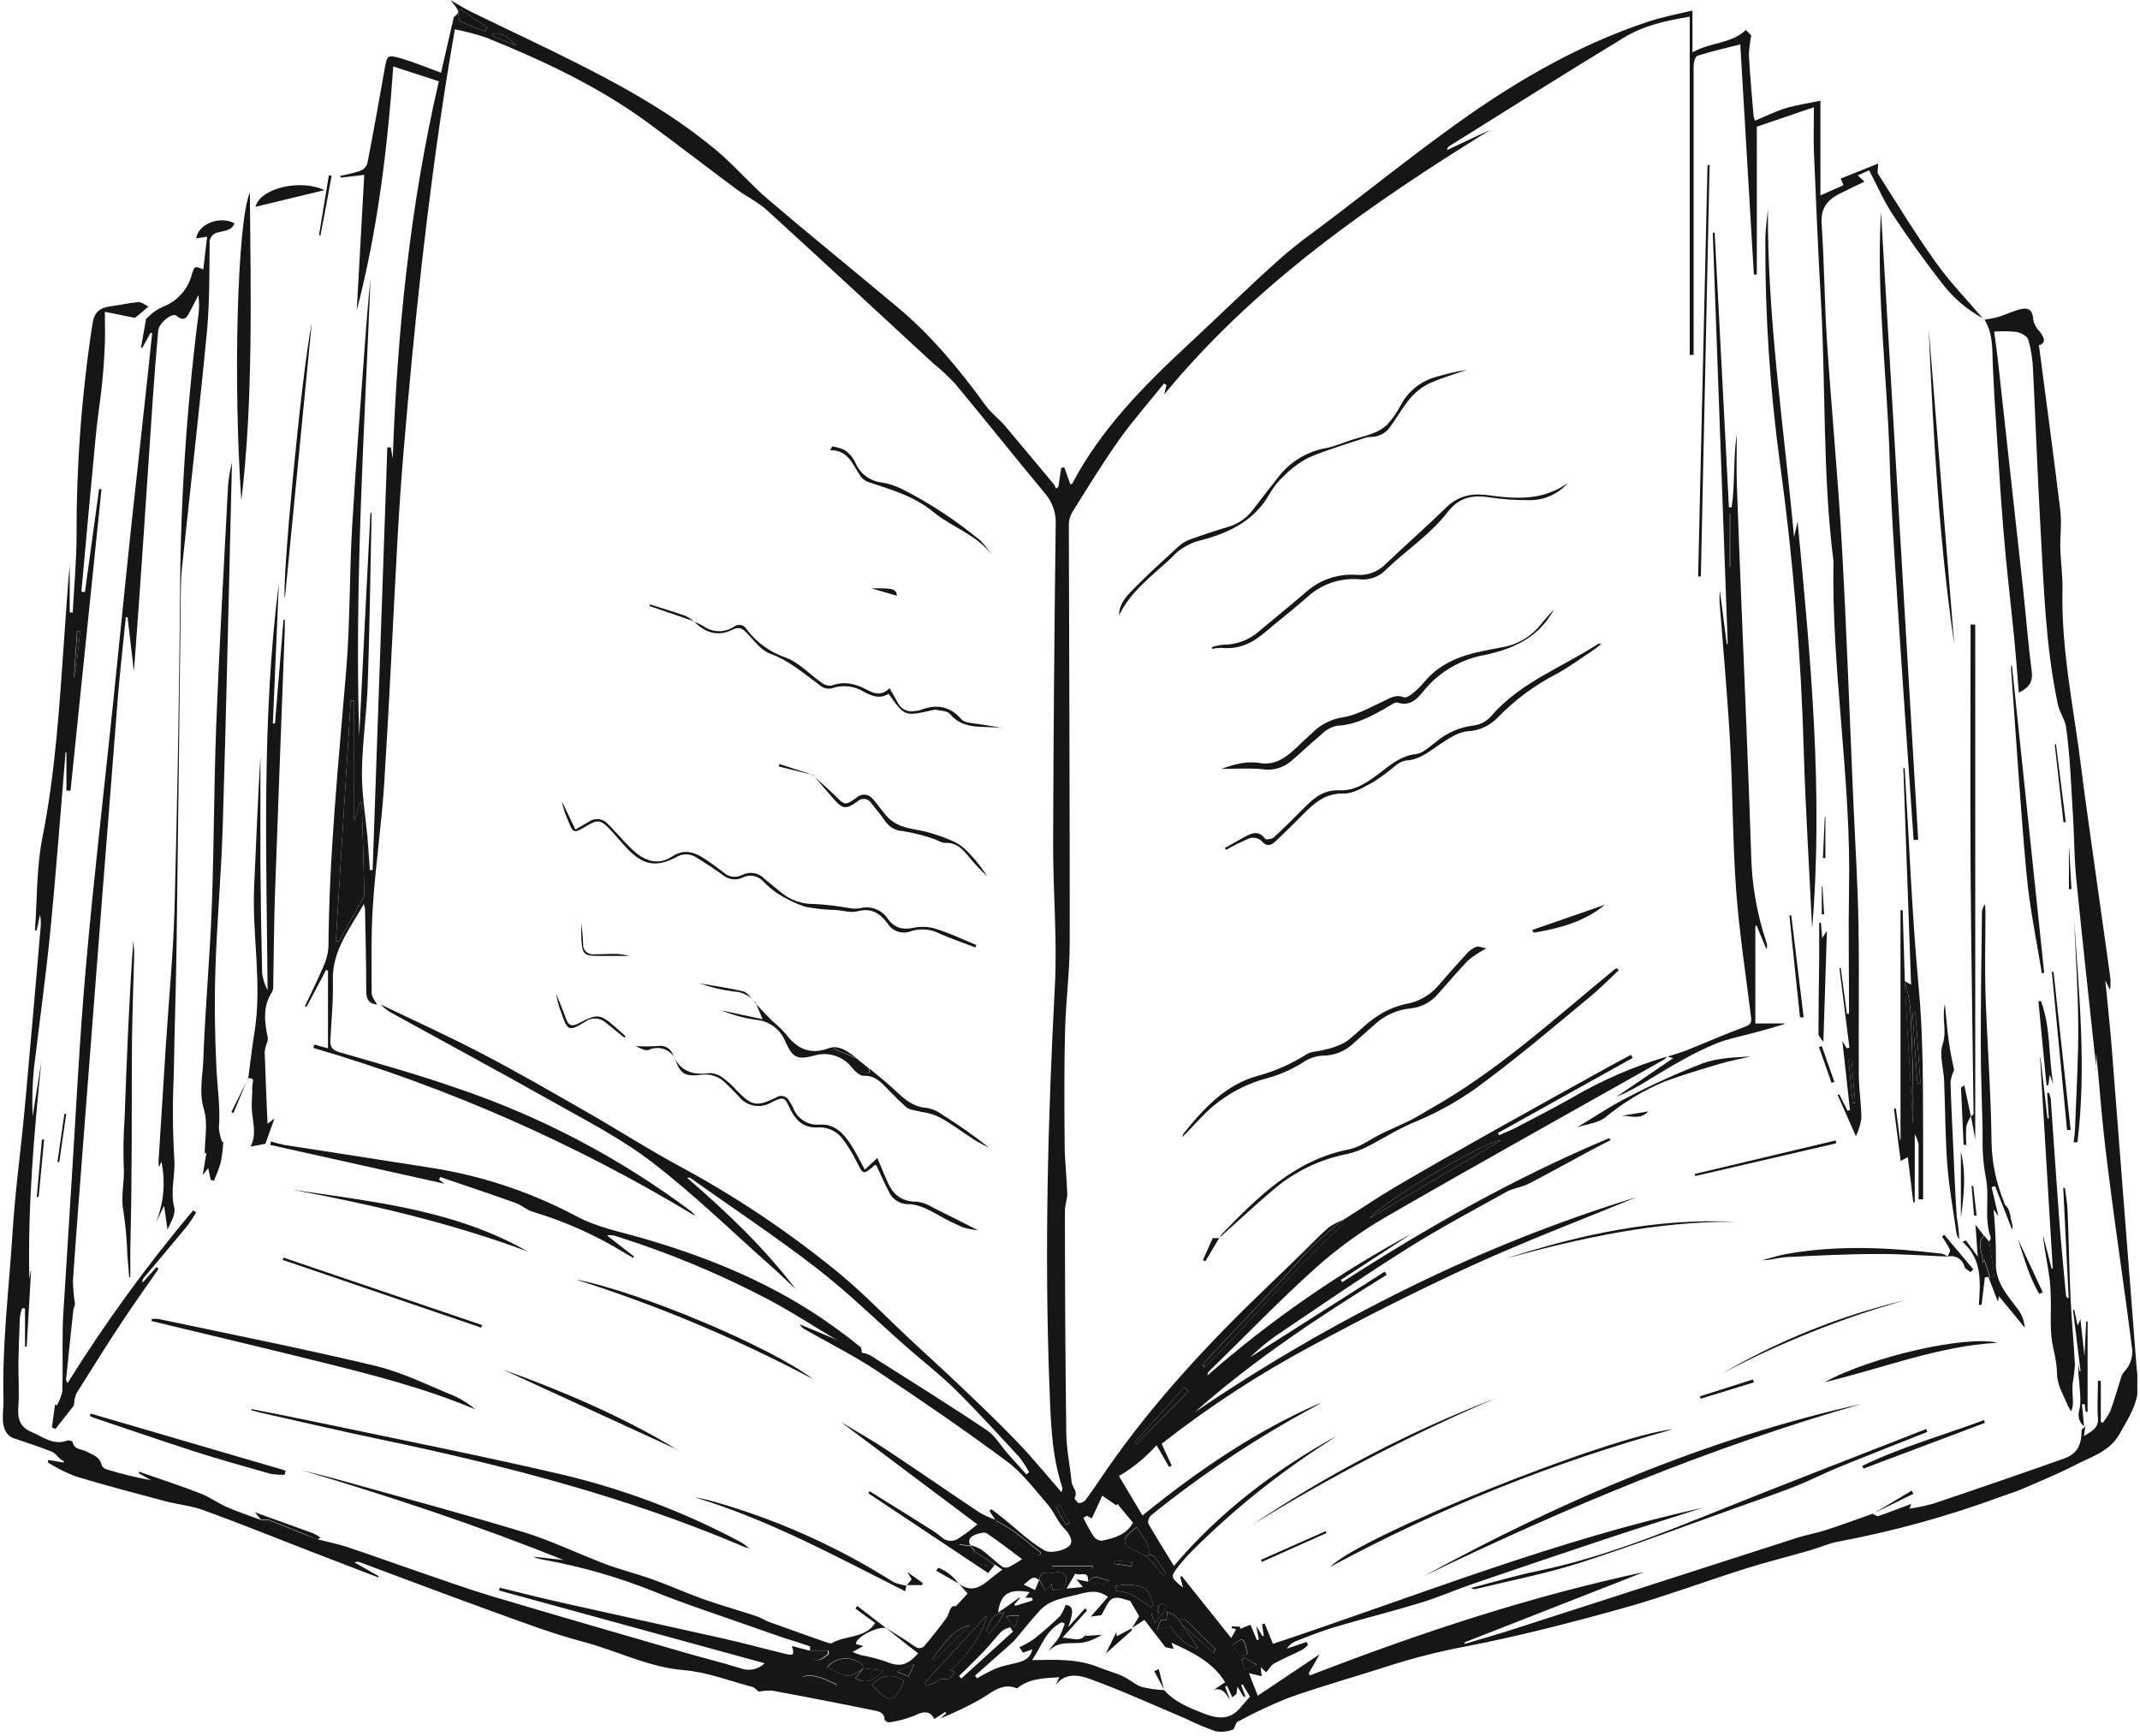 <?xml version="1.0" encoding="UTF-8"?> <svg xmlns="http://www.w3.org/2000/svg" width="392" height="318" viewBox="0 0 392 318" fill="none"> <g clip-path="url(#clip0_1163_27)"> <path d="M69.74 184C76 187 82.35 189.89 88.51 193.11C95.06 196.53 101.45 200.24 107.86 203.91C113.29 207.02 118.57 210.41 124.07 213.4C134.766 219.126 144.863 225.906 154.21 233.64C158.46 237.21 162.33 241.24 166.39 245.04C169.53 247.99 172.74 250.86 175.85 253.83C179.4 257.22 182.97 260.61 186.36 264.15C189.14 267.04 191.67 270.15 194.44 273.34C194.52 272.99 194.67 272.71 194.6 272.51C192.6 266.51 192.47 260.19 192.23 253.94C191.32 229.5 191.93 205.07 193.23 180.64C193.68 172.06 192.89 163.42 192.91 154.81C192.97 135.243 193.127 115.673 193.38 96.1C193.49 94.061 192.822 92.056 191.51 90.49C185.92 83.78 180.51 76.95 174.91 70.23C173.663 68.904 172.326 67.664 170.91 66.52C160.79 57.18 150.7 47.81 140.51 38.52C138.84 37 136.71 36 134.88 34.64C129.43 30.59 124.06 26.42 118.57 22.4C109.52 15.78 99.43 11.09 89.09 6.89C87.201 6.262 85.273 5.755 83.32 5.37C82.81 8.43 82.25 11.58 81.75 14.75C78.21 37.22 75.86 59.84 73.94 82.51C73.493 87.883 73.12 93.263 72.82 98.65C72 113.5 71.34 128.36 70.4 143.2C69.93 150.73 68.82 158.2 68.31 165.76C67.95 171.13 68.07 176.54 68.08 181.93C68.08 182.63 68.73 183.32 69.08 184.02C67.08 183.8 67.08 182.48 67.08 180.86C67.08 176.17 66.96 171.48 66.87 166.79C66.882 166.38 66.8 165.973 66.63 165.6C64.18 170.05 60.82 174.04 60.97 179.6C61.07 183.22 60.7 186.86 60.51 190.49C60.44 191.77 60.86 192.36 62.23 192.75C69.36 194.82 76.52 196.82 83.52 199.26C99 204.464 113.55 212.107 126.62 221.9C126.909 222.1 127.14 222.372 127.29 222.69C105.411 209.459 81.909 199.123 57.37 191.94L57.61 191.34L60.08 192.03V177.82L59.74 177.65L56.15 184.44L55.86 184.3C56.97 181.94 58.14 179.6 59.16 177.21C59.724 176.069 60.064 174.83 60.16 173.56C60.29 156.56 62 139.74 63.41 122.86C64.15 114.06 63.99 105.18 64.51 96.35C65.23 84.13 66.21 71.91 67.09 59.69C67.3 56.78 67.58 53.88 67.88 50.97C66.74 78.92 64.94 106.86 65.8 134.87C66.467 121.243 67.15 107.61 67.85 93.97H68.07C67.85 104.33 67.72 114.69 67.37 125.05C67.19 130.49 66.37 135.91 66.3 141.35C66.25 145.35 66.93 149.28 67.3 153.25C67.47 155.25 67.6 157.33 67.75 159.37H68.26C69.16 133.563 70.057 107.757 70.95 81.95H71.59L71.94 84C72.77 60.73 75.11 37.65 80.39 14.89L72.04 12.18C70.96 27.33 69.17 42.18 65.35 56.85L66.72 32.03L62.4 32.54L62.34 32.21C63.581 31.977 64.806 31.669 66.01 31.29C66.306 31.173 66.573 30.993 66.794 30.764C67.015 30.534 67.184 30.26 67.29 29.96C68.4 24.21 69.44 18.45 70.45 12.69C70.9 10.1 70.92 9.95 73.62 10.74C75.96 11.43 78.21 12.38 80.79 13.32C81.53 10.07 82.26 6.91 83.13 3.13C84.23 2.26 84.23 2.07 82.52 0.03C83.78 0.75 85.01 1.53 86.31 2.17C93.03 5.45 99.82 8.59 106.49 11.98C111.15 14.34 115.75 16.84 120.18 19.6C123.998 21.969 127.653 24.592 131.12 27.45C134.51 30.27 137.39 33.7 140.75 36.57C148.6 43.26 156.61 49.74 164.51 56.36C170.74 61.58 175.85 67.81 180.61 74.36C181.61 75.72 183.02 76.75 184.12 78.04C187.12 81.6 190.12 85.2 193.12 88.8C193.245 89.01 193.333 89.24 193.38 89.48L193.86 89.23L194.4 85.68L194.96 85.61L196.07 88.72C196.21 88.66 196.38 88.65 196.42 88.57C201.74 78.5 209.61 70.57 217.84 62.94C223.42 57.76 228.84 52.41 234.53 47.35C237.76 44.47 241.37 42.02 244.81 39.35C251.37 34.35 257.81 29.23 264.5 24.35C276.06 15.82 288.29 8.47 302.02 3.93C304.58 3.09 307.26 2.59 310.02 1.93V9.6C313.32 7.7 317.14 8.04 319.79 5.49L320.79 6.49C320.54 7.695 320.396 8.92 320.36 10.15C320.56 13.84 320.91 17.52 321.21 21.2C321.267 21.511 321.354 21.816 321.47 22.11C323.4 21.31 325.2 20.4 327.11 19.82C329.02 19.24 331.11 18.94 333.46 18.45V35.8L337.68 33.92L337.18 32.71L344.03 29.97C344.03 30.85 343.82 31.5 344.03 31.87C347.51 37.32 350.88 42.87 354.63 48.11C357.19 51.71 360.31 54.91 363.18 58.29C360.197 56.656 357.602 54.398 355.57 51.67C352.45 47.67 349.48 43.51 346.68 39.27C345.05 36.79 343.87 34.02 342.39 31.2L340.3 32.12L341.53 33.27C339.88 34.07 338.35 34.77 336.86 35.54C334.67 36.68 333.49 38.2 333.68 40.98C334.18 48.23 334.19 55.51 334.68 62.76C335.49 75.09 336.68 87.4 337.38 99.76C338.26 115.44 338.81 131.14 339.49 146.84C339.82 154.33 340.3 161.84 340.43 169.31C340.59 178.49 340.43 187.68 340.49 196.87C340.49 199.53 340.96 202.19 340.96 204.87C340.793 205.998 340.456 207.094 339.96 208.12C338.87 205.67 337.75 203.12 336.62 200.58L336.9 200.46L338.43 203.46L338.87 203.32C338.4 199.08 337.94 194.84 337.48 190.66L338.27 192.02L338.77 191.89L336.94 177.3H337.18C337.56 180.1 337.93 182.9 338.31 185.7H338.7C338.7 178.06 338.57 170.42 338.7 162.78C339.11 142.7 335.48 122.78 335.85 102.78C333.85 86.98 334.45 71.06 333.56 55.21C333.04 46.09 332.65 36.97 332.27 27.85C332.16 25.18 332.27 22.5 332.27 19.64L321.81 23.21V50.28H321.27C320.44 36.28 319.62 22.28 318.78 8.13C316.29 8.76 313.58 9.38 310.93 10.21C310.53 10.33 310.23 11.43 310.23 12.08C310.23 24.39 310.23 36.7 310.23 49.01C310.23 54.343 310.23 59.677 310.23 65.01H309.52V3.06C305.15 3.77 301.05 4.7 297.52 6.86C286.75 13.38 276.12 20.13 265.44 26.79C265.327 26.866 265.234 26.969 265.17 27.089C265.105 27.209 265.071 27.344 265.07 27.48L273.01 23.77C251.08 37.37 230.01 51.92 213.25 72.25L213.68 70.54L213.23 70.24C210.46 73.69 207.52 77.01 204.96 80.61C201.96 84.85 199.24 89.32 196.47 93.73C196.038 94.428 195.803 95.229 195.79 96.05C195.84 121.61 195.97 147.17 195.95 172.73C195.95 178.1 195.22 183.47 195.09 188.86C194.92 195.76 194.96 202.68 195.02 209.59C195.02 212.59 195.41 215.67 195.5 218.71C195.5 219.71 195.06 220.71 195.07 221.77C195.07 235.37 195.14 248.97 195.32 262.57C195.37 265.57 196.01 268.57 196.32 271.57C196.43 272.49 197.51 273.21 196.85 274.33C196.76 274.47 197.33 275.26 197.63 275.33C197.873 275.325 198.111 275.267 198.329 275.16C198.547 275.053 198.738 274.899 198.89 274.71C200.27 272.82 201.57 270.87 202.89 268.95C211.42 256.67 221.57 245.82 232.34 235.51C234.55 233.41 236.72 231.28 238.91 229.15C240.38 227.72 241.79 226.2 243.35 224.86C244.208 224.273 245.131 223.786 246.1 223.41C242.741 225.936 239.678 228.835 236.97 232.05C231.83 237.79 226.44 243.33 221.16 248.96C220.848 249.326 220.557 249.71 220.29 250.11L220.65 250.43C221.73 249.34 222.82 248.25 223.9 247.15C231.24 239.64 237.9 231.5 245.81 224.51C246.04 224.31 245.99 223.8 246.08 223.43C249.28 221.43 252.43 219.28 255.7 217.35C261.42 214 267.19 210.73 272.97 207.48C280.31 203.36 287.68 199.29 295.04 195.21C296.27 194.53 297.52 193.89 298.76 193.21L299.07 193.79L274.39 207.53L274.59 207.94C275.59 207.48 276.69 207.07 277.69 206.55C281.15 204.74 284.63 202.96 288.02 201.04C293.484 197.841 299.317 195.319 305.39 193.53C305.215 193.751 305.01 193.946 304.78 194.11C287.85 203.67 270.85 213.11 254.01 222.83C249.364 225.51 245.008 228.664 241.01 232.24C234.27 238.29 228.01 244.83 221.48 251.18C221.288 251.386 221.184 251.659 221.19 251.94C232.623 241.916 245.152 233.218 258.54 226.01L245.62 234.44L245.87 234.86C261.5 224.78 277.64 215.65 294.8 208.47L295.01 208.84C293.47 209.64 291.91 210.43 290.38 211.26C286.93 213.11 283.52 215.03 280.04 216.82C278.74 217.48 277.19 217.63 275.93 218.33C269.83 221.72 263.66 225 257.77 228.71C249.62 233.84 241.67 239.3 233.68 244.71C232.005 245.889 230.43 247.203 228.97 248.64L253.65 232.93L254.03 233.51C241.74 241.12 229.68 249.06 218.84 258.69C231.323 250.195 244.389 242.59 257.94 235.93C271.448 229.268 285.466 223.694 299.86 219.26C289.8 223.4 279.61 227.26 269.73 231.77C259.85 236.28 250.01 241.28 240.38 246.47C230.674 251.65 221.442 257.673 212.79 264.47L214.64 268.47L214.15 268.72L211.86 264.72C209.873 266.956 207.544 268.864 204.96 270.37L209.28 277.6C219.51 269.28 230.12 262.07 242.03 256.91C241.64 257.15 241.27 257.41 240.87 257.62C230.274 263.319 220.23 269.991 210.87 277.55C210.666 277.736 210.511 277.969 210.417 278.229C210.323 278.488 210.293 278.767 210.33 279.04C211.78 281.6 213.33 284.04 215.04 286.83C223.39 276.97 233.58 269.24 244.93 262.98C244.34 263.37 243.76 263.77 243.16 264.16C234.216 269.881 225.914 276.549 218.4 284.05C217.533 284.924 216.712 285.842 215.94 286.8C214.34 288.87 214.37 288.89 216.7 290.8L216.19 288.88L216.45 288.68L225.53 300.04L226.43 298.44L225.64 298.22V297.9L227.17 297.98V298.36L229.06 297.61C229.5 298.61 229.87 299.54 230.23 300.43L230.6 300.31L230.09 297.81L231.26 299.71L231.49 299.63L231.19 297.54L231.65 297.38C232.17 298.66 232.7 299.94 233.18 301.11C259.31 292.42 284.93 282.11 311.92 276.19C306.3 277.99 300.66 279.74 295.06 281.59C286.673 284.383 278.297 287.21 269.93 290.07C266.72 291.17 263.59 292.56 260.34 293.55C255.11 295.15 249.8 296.47 244.55 298.02C242.15 298.73 239.81 299.68 237.46 300.58C236.744 300.855 236.132 301.349 235.71 301.99L239.34 300.76L239.6 301.32C239.268 301.667 238.896 301.973 238.49 302.23C236.82 303.07 235.08 303.79 233.44 304.68C232.86 305 232.49 305.68 231.93 306.33L230.93 305.38C231.04 306.33 231.09 306.77 231.12 307.05L228.78 306.47L230.39 310.61L241.72 303.03L239.72 306.52L239.93 306.9C259.93 299.15 280.18 292.44 301.16 287.96L268.24 300.85L268.32 301.12C271.6 300.12 274.91 299.21 278.17 298.12C295.17 292.647 312.17 287.17 329.17 281.69C330.89 281.14 332.69 280.84 334.4 280.29C337.29 279.36 340.14 278.29 343 277.29C343.36 277.44 343.8 277.79 344.08 277.69C346.08 277.02 348.02 276.25 350.08 275.48L349.79 276.35C351.243 276.128 352.682 275.825 354.1 275.44C362.1 272.75 370.02 270.03 377.95 267.22C380.49 266.32 381.28 264.8 381.3 262.01C381.3 261.77 381.75 261.53 381.98 261.3C381.9 261.89 381.81 262.48 381.73 263.07C383.04 262.2 384.45 261.66 384.3 259.77C384.12 257.5 384.3 255.21 384.3 252.93H384.82V260.43L385.18 260.62C385.719 259.952 386.185 259.228 386.57 258.46C387.29 256.46 387.85 254.46 388.5 252.46C388.611 252.015 388.824 251.601 389.12 251.25C389.715 250.632 390.149 249.878 390.386 249.054C390.623 248.229 390.655 247.36 390.48 246.52C389.48 238.46 388.28 230.41 387.2 222.35C386.52 217.24 385.84 212.14 385.3 207.01C384.8 202.33 384.48 197.62 383.96 192.89V195.96H384.02C382.78 184.28 381.48 172.62 380.32 160.96C379.95 157.18 379.96 153.36 379.73 149.56C379.39 144.07 379.21 138.56 378.45 133.12C378.28 131.89 377.25 130.46 376.94 128.97C374.7 118.38 374.39 107.58 373.78 96.83C373.23 87.12 372.89 77.4 372.4 67.68C372.335 65.839 372.049 64.013 371.55 62.24C371.36 61.58 370.21 60.96 369.4 60.8C368.035 60.657 366.659 60.637 365.29 60.74C365.56 62.74 365.82 64.6 366.02 66.43C367.54 80.17 369.053 93.91 370.56 107.65C371.11 112.72 371.49 117.81 372.16 122.86C372.43 124.86 371.73 125.94 369.8 126.86C369.53 123.57 369.3 120.44 369 117.31C368.35 110.67 367.54 104.04 367 97.38C366.33 89.21 365.88 81.02 365.34 72.83C365.23 71.08 365.17 69.32 365.07 67.57C364.89 64.51 365.23 61.36 363.53 58.57C364.4 58.39 365.3 58.28 366.15 58.02C367.44 57.61 368.66 57.02 369.96 56.67C371.7 56.2 372.39 56.95 372.46 58.67C372.657 59.458 373.065 60.177 373.64 60.75C374.7 62.14 374.64 62.85 373.49 63.26C374.81 73.34 376.17 83.37 377.39 93.42C377.67 95.66 377.39 97.97 377.39 100.25C377.47 102.86 377.86 105.47 377.8 108.08C377.55 119.19 379.93 130 381.27 140.93C381.78 145.05 382.37 149.17 382.94 153.28C384.12 161.733 385.307 170.183 386.5 178.63C386.645 179.524 386.645 180.436 386.5 181.33L385.65 179.6C386.07 184.04 386.52 188.09 386.84 192.15C388.367 211.603 389.88 231.057 391.38 250.51C391.45 251.38 391.58 252.24 391.64 253.12C391.9 256.8 389.94 259.65 388.25 262.67C386.43 265.91 383.1 266.81 380.19 268.33C377.13 269.91 373.93 271.23 370.76 272.6C369.37 273.21 367.91 273.66 366.48 274.17C356.833 277.729 346.905 280.472 336.8 282.37C334.98 282.7 333.25 283.5 331.46 284.01C327.52 285.15 323.53 286.13 319.62 287.37C312.14 289.73 304.77 292.5 297.22 294.6C287.7 297.25 278.1 299.74 268.4 301.6C263.755 302.479 259.167 303.635 254.66 305.06C248.52 307.06 242.31 308.78 236.24 310.92C232.973 312.206 229.791 313.696 226.71 315.38C226.27 315.6 226.21 316.72 225.8 316.83C224.782 317.211 223.679 317.307 222.61 317.11C220.749 316.437 218.926 315.663 217.15 314.79C211.34 312.34 205.59 309.7 199.67 307.55C197.76 306.85 195.13 306.26 193.36 308.69C193.55 308.27 193.75 307.85 194.03 307.22C191.18 307.42 188.52 307.42 186.31 309.27C183.44 308.09 181.57 310.18 179.4 311.36C177.09 312.651 174.698 313.79 172.24 314.77L173.32 313.85L173.17 313.57L171.17 314.87C170.24 313.2 169 313.51 167.39 314.31C165.908 314.895 164.36 315.294 162.78 315.5C162.57 315.5 162.04 315.16 162.03 314.95C161.96 313.55 160.76 313.45 159.91 313.27C153.77 312.01 147.61 310.813 141.43 309.68C140.611 309.636 139.791 309.704 138.99 309.88C138.61 309.59 138.26 309.12 137.81 309C133.65 307.9 129.52 306.28 125.29 305.93C118.75 305.39 113.04 302.38 106.88 300.75C101.1 299.22 95.47 297.07 89.82 295.03C81.87 292.16 73.96 289.15 66.03 286.2C65.862 286.116 65.677 286.073 65.49 286.073C65.303 286.073 65.118 286.116 64.95 286.2L69.37 288.72L69.28 288.94L57.05 284.24C50.48 281.69 43.94 279.05 37.32 276.64C35.03 275.8 32.53 275.58 30.15 274.95C24.67 273.49 19.15 272.04 13.74 270.4C11.999 269.711 10.326 268.865 8.74 267.87L8.87 267.42L11.63 267.9L11.72 267.67C11.469 267.538 11.229 267.387 11 267.22C10.5 266.79 10.09 266.15 9.52 265.92C7.21 265.03 4.86 264.22 2.52 263.45C1.24 263.03 0.45 261.65 0.52 259.56C0.52 258.51 0.67 257.45 0.64 256.4C0.37 246.23 1.64 236.14 2.28 226.02C2.75 218.37 3.81 210.75 4.52 203.11C5.52 191.97 6.52 180.82 7.46 169.67C7.516 168.964 7.472 168.254 7.33 167.56C7.12 168.56 6.92 169.47 6.71 170.42H6.4C6.82 164.74 6.67 158.94 7.77 153.42C10.18 141.29 10.91 129.02 11.77 116.74C12.09 112.33 12.35 107.9 12.77 103.48V112.19H13.32C13.57 107.48 14.01 102.78 14.03 98.07C13.995 85.111 14.964 72.169 16.93 59.36C17.28 57.15 18.19 56.36 20.47 56.07C22.09 55.87 23.7 55.46 25.33 55.35C25.93 55.3 26.57 55.85 27.2 56.13C26.74 56.53 26.28 56.95 25.82 57.34C25.54 57.58 25.24 57.8 24.7 58.22L19.21 57.11C19.21 59.22 19.27 61.11 19.21 62.97C19.11 65.4 18.95 67.84 18.7 70.26C18.37 73.44 17.85 76.6 17.55 79.78C16.63 89.31 15.78 98.84 14.91 108.38L15.56 108.45C16.42 102.163 17.283 95.88 18.15 89.6H18.59L12.92 144.82H12.17V137.82H12.01C11.09 148.73 10.29 159.65 9.22 170.55C8.39 178.94 7.22 187.29 6.22 195.67C5.925 198.59 5.844 201.528 5.98 204.46C6.51 201.12 7.05 197.78 7.58 194.46C6.22 207.72 5.08 220.94 5.37 234.3L5.62 232.83H5.69C5.423 237.443 5.157 242.057 4.89 246.67H4.58V239.67L4.06 239.61C3.859 240.184 3.718 240.777 3.64 241.38C3.513 244.187 3.423 246.997 3.37 249.81C3.37 252.38 3.54 254.97 3.37 257.52C3.17 259.72 3.56 261.36 5.72 262.28C7.88 263.2 9.78 264.83 12.37 263.86C12.62 263.77 13.28 263.98 13.31 264.14C13.59 265.63 15.01 265.39 15.91 265.9C17.02 266.52 18.3 266.85 18.62 268.37C18.7 268.554 18.819 268.719 18.969 268.852C19.12 268.985 19.297 269.083 19.49 269.14C22.175 269.967 24.906 270.635 27.67 271.14L25.4 269.85L25.51 269.58L27.08 270.13C30.33 271.28 33.62 272.34 36.82 273.6C38.51 274.27 40.01 275.39 41.67 276.11C43.76 277.01 45.93 277.72 48.06 278.51L48.01 278.44L58.29 281.99C60.08 282.45 61.92 282.82 63.68 283.4C67.73 284.74 71.74 286.21 75.78 287.59C80.54 289.21 85.27 290.94 90.09 292.38C101.79 295.88 113.53 299.25 125.26 302.66C128.69 303.66 132.16 304.5 135.56 305.56C136.319 305.862 137.149 305.938 137.951 305.781C138.753 305.623 139.492 305.237 140.08 304.67L91.41 291.33L91.55 290.82C95.55 291.82 99.55 292.82 103.61 293.72C113.26 295.89 122.93 297.98 132.61 300.16C136.42 301.02 140.2 302.07 144 302.97C145.39 303.29 145.53 303.07 145.06 301.51L148.45 302.39C148.45 302.73 148.29 303.22 148.45 303.39C149.76 304.74 150.78 303.79 151.8 303.02V302.38H148.37C148.37 302.1 148.42 301.61 148.37 301.57C146.86 301.05 145.37 300.57 143.82 300.09C141.693 299.37 139.573 298.633 137.46 297.88C131.57 295.79 125.6 293.88 119.82 291.53C113.314 288.916 106.559 286.969 99.66 285.72C98.969 285.623 98.296 285.428 97.66 285.14L103.25 285.76C87.52 279.42 71.48 274.12 55.25 269.3C57.92 269.99 60.61 270.63 63.25 271.38C74.18 274.44 85.16 277.38 96.02 280.68C101.02 282.21 105.8 284.57 110.73 286.43C113.62 287.52 116.64 288.27 119.55 289.31C122.72 290.45 125.8 291.84 128.97 292.97C132.14 294.1 135.39 294.97 138.58 296.05C139.33 296.29 140.01 296.74 140.75 297.05C144.297 298.33 147.847 299.593 151.4 300.84C151.73 300.95 152.19 301.1 152.4 300.97C154.91 299.49 158.4 300.18 160.32 297.3L156.69 294.64L157.03 294.16L162.29 298.22C160.76 297.83 156.52 300 156.83 301.16L158.16 301.51L156.16 302.6C156.84 302.86 157.25 303.05 157.68 303.17C159.182 303.442 160.662 303.819 162.11 304.3C164.73 305.4 166.11 305.18 168.19 302.83C167.19 302.09 166.27 301.37 165.33 300.63C164.39 299.89 163.28 298.99 162.26 298.17C163.56 298.98 164.86 299.78 166.15 300.61C166.746 301.06 167.371 301.471 168.02 301.84C168.218 301.905 168.429 301.92 168.635 301.885C168.84 301.85 169.034 301.766 169.2 301.64C170.63 299.94 172.02 298.2 173.34 296.42C173.99 295.54 173.9 293.94 175.09 294.23L177.25 291.89L175.64 290.07C178.25 292.07 180.07 290.3 181.95 288.78C182.38 288.43 182.83 288.1 183.6 287.51L182.24 286.6L178.62 284.24C178.32 283.84 178.03 283.43 177.74 283.02C178.438 283.2 179.11 283.469 179.74 283.82C181.08 284.82 182.29 286 183.63 287.01C183.827 287.104 184.042 287.153 184.26 287.153C184.478 287.153 184.693 287.104 184.89 287.01C185.695 286.582 186.476 286.112 187.23 285.6C184.96 283.91 182.91 282.3 180.75 280.86C180.32 280.57 179.38 280.86 178.75 281.07C177.95 281.4 177.15 281.92 177.75 283.07L175.75 282.91C176.54 284.76 177.13 284.97 178.67 284.19C178.52 284.6 178.17 285.07 178.27 285.4C178.57 286.4 181.27 287.15 182.27 286.59L181.01 288.14L159.06 273.53L159.29 273.15C162.97 275.44 166.66 277.72 170.29 280.02C171.046 280.465 171.761 280.973 172.43 281.54C172.833 281.928 173.355 282.169 173.912 282.225C174.468 282.281 175.027 282.149 175.5 281.85C176.734 281.056 177.913 280.181 179.03 279.23L154.03 260.47C156.9 262.21 159.76 263.81 162.48 265.62C168.17 269.39 173.78 273.29 179.48 277.09C180.42 277.614 181.404 278.056 182.42 278.41C182.42 278.71 182.42 279.13 182.59 279.28C184.73 281.06 186.9 282.83 189.11 284.54C189.44 284.79 190.01 284.75 190.47 284.85L190.69 284.41C189.07 283.12 187.49 281.77 185.81 280.55C184.73 279.76 183.52 279.15 182.37 278.46L181.26 276.79L181.58 276.42C182.3 276.97 183.03 277.51 183.73 278.08C186.23 280.08 188.55 282.37 191.29 283.97C192.29 284.59 194.66 284.12 195.74 283.28C196.82 282.44 195.94 280.98 194.84 279.86C193.74 278.74 193.06 276.91 191.95 275.62C189.55 272.87 187.32 269.82 184.44 267.69C176.66 261.91 168.65 256.43 160.58 251.07C156.36 248.28 151.8 246 147.4 243.49C147.012 243.292 146.7 242.972 146.51 242.58L153.66 245.58L157.95 247.81C158.445 247.882 158.927 248.027 159.38 248.24C166.53 252.78 173.72 257.24 180.77 261.98C182.3 262.98 183.32 264.82 184.58 266.25C185.72 267.53 186.87 268.8 188.01 270.07L188.51 269.67C187.987 268.694 187.381 267.764 186.7 266.89C182.85 262.73 179.04 258.53 175.01 254.55C172.16 251.74 168.95 249.27 165.94 246.62C160.5 241.83 155.31 236.72 149.59 232.3C142.11 226.51 134.21 221.3 126.48 215.78C126.391 215.732 126.291 215.707 126.19 215.707C126.089 215.707 125.989 215.732 125.9 215.78C133.11 222 139.98 228.53 145.77 236.15C144.38 234.85 143.03 233.53 141.62 232.27C134.26 225.75 127.2 218.84 119.42 212.87C113.61 208.41 106.94 205.03 100.53 201.41C90.86 195.95 81.07 190.7 71.35 185.33C70.763 184.951 70.223 184.505 69.74 184ZM199.29 289.72C200.59 289.72 201.94 290.94 203.18 289.49C201.88 289.42 200.51 288.02 199.29 289.74C199.54 287.46 197.68 288.83 196.98 288.22L195.37 290.98L198.37 290.7L197.17 289.29L199.29 289.72ZM190.29 289.32L191.5 291.39L192.59 290.1L192.82 291.28C194.23 291.28 195.33 290.91 195.3 289.28C195.3 287.8 193.78 287.95 193.25 288.05C192.25 288.24 190.52 287.44 190.35 289.45C189.13 288.32 188.6 289.56 187.51 290.25L189.59 291.25C189.87 290.62 190.1 289.99 190.37 289.36L190.29 289.32ZM158.1 305.55L156.67 307.41C158.46 308.41 159.83 308.12 161.81 305.98L158.04 305.6C158.04 305.44 158.21 305.19 158.15 305.13C157.712 304.683 157.187 304.332 156.607 304.099C156.026 303.866 155.404 303.756 154.779 303.776C154.154 303.796 153.54 303.945 152.975 304.214C152.411 304.483 151.909 304.867 151.5 305.34C155.19 307.4 155.49 307.41 158.14 305.59L158.1 305.55ZM210.1 285.09L213.16 288.64L213.49 288.34C213.424 288.128 213.337 287.924 213.23 287.73C212.731 286.886 212.183 286.071 211.59 285.29C211.34 284.97 210.81 284.88 210.41 284.68C210.76 282.55 208.98 281.46 208.25 279.68C207.477 280.239 206.769 280.883 206.14 281.6C206.036 281.85 205.996 282.123 206.026 282.392C206.056 282.661 206.154 282.919 206.31 283.14C207.544 283.87 208.816 284.534 210.12 285.13L210.1 285.09ZM216 296.77C215.805 296.496 215.577 296.247 215.32 296.03C214.828 295.725 214.32 295.444 213.8 295.19L213.65 296.81C213.36 296.81 212.76 296.6 212.65 296.75C212.369 297.294 212.151 297.867 212 298.46L214.49 297.92C215.58 300.02 218.12 301.92 219.56 301.98L216.37 297.43L222.37 302.85C222.48 302.4 222.65 302.08 222.57 302C220.73 300.15 218.87 298.32 216.97 296.53C216.83 296.42 216.37 296.72 216.02 296.81L216 296.77ZM213.22 309.56C215.17 311.77 217.82 312.82 220.45 313.85C222.8 314.78 225.17 315.18 227.11 312.91C227.71 312.21 228.32 311.52 228.97 310.78L227.6 308.49L227.37 308.72L228.13 310.72L227.84 310.86C227.49 310.29 227.15 309.72 226.67 308.95L226.49 310.29L225.73 310.89L224.73 308.73L224.44 309.02L225.31 311.41C224.58 310.41 224.2 309.15 222.42 309.49L224.42 308.14C222.16 304.47 218.53 302.7 214.58 300.9L215 302.03L213.47 301.72L209.63 296.72L207.31 298.23H207.36C207.82 297.46 208.28 296.68 208.67 296.04L207 293.22C206.22 293.08 204.82 292.39 203.87 292.79C202.92 293.19 202.5 294.67 201.72 295.87L199.81 296.12L202.96 292.51C200.96 291.03 199.1 291.63 197.33 292.09C194.93 292.72 192.33 293 190.49 294.98C188.93 296.69 187.49 298.52 185.99 300.29C185.648 300.672 185.281 301.029 184.89 301.36L178.61 306.92L178.96 307.43C180.08 306.766 181.235 306.162 182.42 305.62C183.6 305.15 184.87 304.93 186.1 304.62C187.33 304.31 188.68 303.96 189.1 302.13L187.37 302.72L186.74 301.72C187.672 301.299 188.566 300.797 189.41 300.22C191.072 298.904 192.664 297.502 194.18 296.02C194.621 295.395 194.959 294.703 195.18 293.97C196.57 294.16 196.8 295.03 195.66 298.07L198.76 294.61L199.14 294.98L194.62 299.98C196.32 299.98 198.18 301.1 199.13 298.98L198.84 299.66L201.84 299.45C200.887 300.073 199.836 300.529 198.73 300.8C196.52 301.32 193.93 300.28 192.06 302.51C192.62 301.51 193.4 300.84 193.94 300.01C194.382 299.175 194.747 298.302 195.03 297.4L194.5 297.15C191.6 298.56 190.76 301.6 189.06 304.09C193.31 304 197.42 303.82 201.33 305.43C202.72 306 204.2 306.36 205.56 306.99C206.92 307.62 207.85 308.56 209.11 308.99C210.461 309.323 211.84 309.524 213.23 309.59L213.22 309.56ZM61.52 172.34L62.06 172.44C63.5 169.9 64.94 167.35 66.35 164.8C66.576 164.456 66.711 164.06 66.74 163.65C66.6 158.09 66.43 152.53 66.27 146.97H65.94L65.01 150.13H64.79V128.3H64.25L61.52 172.34ZM199.05 277.64L198.46 278.05C199.005 279.183 199.613 280.285 200.28 281.35C200.455 281.606 200.687 281.818 200.958 281.969C201.228 282.12 201.53 282.206 201.84 282.22C204.03 281.74 206.23 281.22 207.54 278.93L204.69 275.48L204.49 275.75L201.92 273.97L200 278.13L199.05 277.64ZM180.73 295.9L169.31 308.33L169.69 308.79C170.26 308.58 170.85 308.4 171.4 308.15C171.76 307.99 172.08 307.52 172.4 307.54C173.94 307.65 173.94 307.69 174.84 306.24L173.97 305.98C176.37 304.48 180.37 298.95 180.73 295.9ZM275.03 208.82C271.59 209.16 252.75 220.52 250.82 223.2L275.03 208.82ZM165.6 307.92C163.32 306.4 161.42 306.86 159.68 308.63C162.95 312.15 163.81 312.03 165.6 307.92ZM175.66 307.02L176.1 307.45L185.56 298.86L185.06 298.08C184.506 298.219 183.981 298.456 183.51 298.78C182.38 299.94 181.4 301.25 180.28 302.42C178.78 303.99 177.21 305.49 175.66 307.02ZM204.37 290.53L204.46 291.38C205.04 291.49 205.63 291.56 206.2 291.71C206.68 291.814 207.142 291.989 207.57 292.23C208.67 292.92 209.73 293.67 210.8 294.4L211.29 293.92C210.83 292.92 210.62 291.62 209.85 291.05C208.832 290.532 207.702 290.271 206.56 290.29C205.823 290.287 205.089 290.367 204.37 290.53ZM188.62 291.64C184.83 290.96 183.27 291.91 182.83 295.38C184.33 294.38 185.54 293.48 186.74 292.62L186.81 292.77C186.48 293.14 186.15 293.51 185.81 293.87L185.98 294.15L189.18 293.15L189.06 292.66H187.8L188.62 291.64ZM217.71 254.84L216.95 254.11L207.85 264.19L208.2 264.51L217.71 254.84ZM88.92 5.72L89.2 5.03L84.37 1.72L83.92 2C84.05 2.66 83.97 3.72 84.34 3.92C85.829 4.612 87.359 5.213 88.92 5.72ZM170.76 303.85L171.13 304.21L177.61 297.67C174.15 298.63 172.72 301.53 170.76 303.88V303.85ZM192.76 286.85V287.37H200.23V286.85H192.76ZM153.15 308.97L153.23 308.51C151.28 307.68 149.41 306.51 147.16 307.06L147.05 307.54L153.15 308.97ZM228.56 302.97C227.82 299.82 227.82 299.82 225.85 301.27L227.14 303.43L228.56 302.97ZM180.67 298.86L181.13 299.28C181.65 298.69 182.22 298.13 182.68 297.49C183.14 296.85 183.51 296.1 183.93 295.37C181.61 295.52 181.26 297.34 180.63 298.9L180.67 298.86ZM339.37 202.06H339.82C339.6 199.37 339.37 196.69 339.15 194.06L338.62 194.11L339.37 202.06ZM94.63 8.37C92.63 6.24 90.95 5.6 89.97 6.5L94.63 8.37ZM14.63 115.66L14.11 115.61C13.92 118.39 13.74 121.17 13.55 123.95H13.77C14.09 121.197 14.39 118.433 14.67 115.66H14.63ZM211.53 297.31C212.32 296.31 212.98 295.49 213.53 294.63C213.63 294.48 213.32 293.82 213.18 293.81C212.84 293.81 212.29 293.93 212.18 294.17C212.096 294.633 212.096 295.107 212.18 295.57H210.87C211.12 296.15 211.29 296.62 211.53 297.31ZM185.84 298.09L186.69 295.88L184.21 296.04L185.84 298.09ZM227.92 303.62L227.44 304.11C227.63 304.72 227.81 305.33 227.99 305.94L230.21 304.94L227.92 303.62ZM194.05 275.62L193.43 276.01L195.26 279.34L195.91 278.97L194.05 275.62ZM207.27 286.92L207.37 286.09L204.13 285.89V286.45L207.27 286.92ZM164.27 306.22L166.45 307.12L167.45 304.81L164.27 306.22Z" fill="#161616"></path> <path d="M27.59 60.94L26.06 63.72L25.84 63.63L26.75 58.42C27.14 58.09 27.75 57.42 28.46 56.96C29.016 56.59 29.609 56.278 30.23 56.03C31.439 55.503 32.511 54.707 33.363 53.701C34.216 52.696 34.827 51.508 35.15 50.23C35.63 48.68 35.72 48.71 37.24 49.36C37.47 47.36 37.7 45.42 37.94 43.36L35.94 43.66C36.3 41.03 40.26 39.46 42.94 40.9C42.42 42.34 41 42.24 39.94 42.57C39.458 42.649 39.026 42.914 38.737 43.309C38.449 43.704 38.328 44.197 38.4 44.68C38.34 49.93 38.4 55.21 37.94 60.43C36.54 75.01 34.84 89.56 33.33 104.13C33.07 106.57 33.13 109.05 33.09 111.51C32.84 131.91 32.63 152.31 32.35 172.71C32.24 180.79 31.96 188.86 31.83 196.94C31.595 202.018 31.625 207.105 31.92 212.18C32.19 215.18 31.12 218.12 31.92 221.18C32.22 222.35 31.3 223.83 30.68 225.24C30.49 223.91 30.3 222.59 30.06 220.85L28.56 223.97C30.003 220.41 30.351 216.5 29.56 212.74L29.13 213.82C29.082 213.469 29.052 213.115 29.04 212.76C29.493 205.58 29.947 198.393 30.4 191.2C30.94 182.86 31.75 174.52 31.98 166.2C32.467 147.533 32.8 128.837 32.98 110.11C33.004 92.755 34.106 75.418 36.28 58.2C36.511 56.828 36.531 55.428 36.34 54.05C35.86 55 35.39 55.96 34.88 56.9C34.37 57.84 33.88 59.16 32.31 57.83C31.56 57.19 29.1 59.16 28.98 60.55C28.61 64.75 28.27 68.96 27.98 73.17C26.87 89.77 25.79 106.38 24.53 123.03L23.37 113.05H23.05C22.57 117.73 22.05 122.41 21.64 127.1C19.587 153.04 17.567 178.987 15.58 204.94C14.82 214.81 14.05 224.68 13.36 234.55C13.39 235.983 13.513 237.413 13.73 238.83C13.73 239.21 13.47 239.6 13.43 239.99C12.97 244.23 12.527 248.473 12.1 252.72C12.1 252.86 12.22 253.01 12.37 253.35C19.279 242.276 26.965 231.706 35.37 221.72L35.95 222.08C35.3 223.08 34.72 224.08 33.95 224.98C31.46 227.98 28.95 230.98 26.4 233.98C26.169 234.26 26.058 234.619 26.09 234.98L28.68 232.09L29.04 232.43C26.73 235.77 24.37 239.07 22.15 242.43C19.35 246.68 16.65 250.99 13.96 255.3C13.736 255.889 13.608 256.51 13.58 257.14C13.56 257.308 13.502 257.468 13.41 257.61L10.16 261.74L9.51 261.49L10.08 257.27L10.42 257.42C10.889 256.619 11.226 255.748 11.42 254.84C11.53 251.24 11.42 247.64 11.48 244.04C11.48 241.66 11.69 239.29 11.83 236.91C12.217 230.61 12.61 224.31 13.01 218.01C13.89 204.38 14.53 190.74 15.73 177.14C17.15 160.97 19.06 144.84 20.73 128.7C21.84 118.02 22.88 107.34 24.01 96.7C25.01 87.54 26.01 78.38 27.01 69.21C27.31 66.5 27.59 63.79 27.87 61.07L27.59 60.94Z" fill="#161616"></path> <path d="M45.47 197.52C45.85 194.7 46.16 191.87 46.62 189.06C48.06 180.11 46.13 171.18 46.56 162.23C46.94 154.35 47.22 146.46 47.7 138.59C47.7 145.03 47.7 151.47 47.7 157.92C47.747 164.713 47.853 171.507 48.02 178.3C48.167 179.378 48.506 180.421 49.02 181.38C48.81 156.51 47.92 131.61 51.08 106.82L49.98 132.53H50.37L51.93 113.53H52.17C52.17 114.09 52.17 114.65 52.17 115.21C51.57 131.37 50.94 147.53 50.37 163.69C50.18 169.24 50.16 174.81 50.05 180.37C50.091 180.84 50.009 181.312 49.81 181.74C48.06 184.42 48.48 187.27 49.06 190.16C49.059 190.504 48.987 190.844 48.85 191.16C48.667 191.65 48.543 192.161 48.48 192.68C48.62 196.97 48.81 201.25 49 205.83L50.27 204.9C49.81 206.19 49.27 207.65 48.61 209.51L45.89 210.03C47.05 207.87 46.31 205.64 46.14 203.4C46.03 201.93 46.25 200.4 46.21 198.94C46.21 198.43 46.83 197.39 45.47 197.51V197.52Z" fill="#161616"></path> <path d="M40.72 209.21L40.91 209.1C40.835 210.389 40.678 211.671 40.44 212.94C40.094 214.081 39.669 215.197 39.17 216.28L38.59 216.11L38.14 213.96L37.14 215.24L37.81 211.16L37.5 211.29C37.5 208.69 38.12 205.73 37.35 203.19C36.41 200.07 37.13 197.19 37.24 194.19C37.57 184.89 38.43 175.6 38.79 166.3C39.21 155.08 39.18 143.83 39.62 132.6C40.17 118.32 41 104.04 41.73 89.77C41.8 88.081 42.055 86.404 42.49 84.77C41.94 106.85 41.49 128.94 40.81 151.01C40.55 159.85 39.75 168.67 39.46 177.5C39.26 183.5 39.35 189.57 39.64 195.59C39.82 199.28 40.4 202.94 40.1 206.66C40.172 207.537 40.381 208.398 40.72 209.21Z" fill="#161616"></path> <path d="M157.88 247.87L153.59 245.64C149.22 243.04 144.96 240.25 140.47 237.89C131.642 233.274 122.423 229.449 112.92 226.46C112.37 226.245 111.769 226.193 111.19 226.31L116.13 230.15L115.99 230.4C115.57 230.16 115.15 229.94 114.73 229.69C109.403 226.378 103.659 223.789 97.65 221.99C96.5 221.67 95.53 220.73 94.39 220.33C89.83 218.7 85.23 217.17 80.65 215.6L80.43 216.08L81.43 216.83L49.5 209.72L49.63 209.08C50.428 209.337 51.239 209.55 52.06 209.72C60.85 211.1 69.66 212.43 78.45 213.83C87.97 215.257 97.176 218.301 105.67 222.83C109.42 224.83 113.83 225.68 117.98 226.89C130.32 230.48 142.06 235.36 152.56 242.89C154.27 244.12 155.95 245.39 157.56 246.71C157.84 246.84 157.79 247.44 157.88 247.87Z" fill="#161616"></path> <path d="M46.05 258.1C50.17 258.92 54.29 259.72 58.4 260.58C73.29 263.72 88.23 266.66 103.04 270.12C114.111 272.748 124.808 276.756 134.88 282.05C135.74 282.448 136.533 282.978 137.23 283.62C136.891 283.536 136.557 283.433 136.23 283.31C114.8 274.17 92.37 268.41 69.64 263.65C62.3 262.12 55.01 260.4 47.69 258.76C47.14 258.63 46.59 258.46 46.04 258.31L46.05 258.1Z" fill="#161616"></path> <path d="M45.77 35.25C45.94 54.42 46.37 73.5 44.21 91.68C42.69 70.21 43.44 40.72 45.77 35.25Z" fill="#161616"></path> <path d="M27.82 241.59C28.202 241.55 28.588 241.55 28.97 241.59C42.26 244.41 55.59 247.04 68.8 250.2C73.8 251.4 78.55 253.81 83.37 255.77C84.704 256.393 85.946 257.197 87.06 258.16C77.56 254.16 67.62 251.68 57.69 249.22C47.76 246.76 37.69 244.39 27.74 241.98L27.82 241.59Z" fill="#161616"></path> <path d="M23.67 233.97L23.34 230.05C23.258 227.308 23.015 224.573 22.61 221.86C22.05 219.11 22.87 216.46 22.67 213.75C22.562 210.883 22.608 208.012 22.81 205.15C23.21 194.2 23.63 183.26 24.42 172.3C24.48 173.19 24.6 174.08 24.58 174.97C24.46 180.12 24.24 185.28 24.18 190.43C24.1 198.8 24.18 207.16 24.08 215.53C24.08 220.02 23.93 224.53 23.87 228.99C23.87 230.62 23.87 232.24 23.87 233.87L23.67 233.97Z" fill="#161616"></path> <path d="M16.61 258.93L52.31 269.37L52.16 270.13C51.28 270.165 50.398 270.108 49.53 269.96C44.87 268.65 40.22 267.34 35.62 265.87C29.46 263.87 23.34 261.78 17.21 259.71C16.954 259.614 16.703 259.504 16.46 259.38L16.61 258.93Z" fill="#161616"></path> <path d="M53.48 217.91C68.25 220.11 83.24 221.59 96.63 229.22C82.63 224.04 68.16 220.64 53.48 217.91Z" fill="#161616"></path> <path d="M166.04 290.39L165.81 291.48C153.13 285.1 140.73 278.32 127.1 274.22C128.1 274.43 129.1 274.6 130.1 274.87C141.953 278.176 153.256 283.203 163.65 289.79C164.414 290.111 165.218 290.326 166.04 290.43V290.39Z" fill="#161616"></path> <path d="M105.42 234.35C117.07 236.57 141.24 246.73 148.9 252.61C134.988 245.223 120.435 239.111 105.42 234.35Z" fill="#161616"></path> <path d="M57.11 59.13C55.47 75.98 53.83 92.82 52.19 109.55C51.54 107.72 55.13 69.09 57.11 59.13Z" fill="#161616"></path> <path d="M59.42 34.83L46.81 37.88C47.62 34.47 55.04 32.72 59.42 34.83Z" fill="#161616"></path> <path d="M92.12 250.87C102.56 254.59 114.12 259.49 123.93 265.48L92.12 250.87Z" fill="#161616"></path> <path d="M88.15 243.19L51.78 230.78L51.92 230.36L88.31 242.72L88.15 243.19Z" fill="#161616"></path> <path d="M47.96 278.54L46.69 277.01C50.18 278.27 53.69 279.52 57.23 280.81C57.749 281.047 58.244 281.331 58.71 281.66L58.14 281.97C55.14 280.77 52.21 279.54 49.23 278.38C48.777 278.296 48.313 278.296 47.86 278.38L47.96 278.54Z" fill="#161616"></path> <path d="M58.44 43.05L60.24 32.11L60.75 32.19C60.083 35.85 59.397 39.517 58.69 43.19L58.44 43.05Z" fill="#161616"></path> <path d="M6.74 219.25L7.68 208.72H8.08C7.74 212.23 7.4 215.72 7.08 219.26L6.74 219.25Z" fill="#161616"></path> <path d="M148.37 302.36H151.63V303C150.63 303.77 149.63 304.72 148.28 303.37C148.12 303.2 148.28 302.71 148.28 302.37L148.37 302.36Z" fill="#161616"></path> <path d="M12.13 204.02C11.71 206.96 11.287 209.903 10.86 212.85H10.52C10.95 209.91 11.37 206.96 11.8 204.02H12.13Z" fill="#161616"></path> <path d="M175.62 290.07L171.48 287.72L171.86 287.17C173.362 287.747 174.66 288.756 175.59 290.07H175.62Z" fill="#161616"></path> <path d="M166.07 290.43L167 289.29L166.18 287.94L168.98 289.94L168.93 290.35H166.04L166.07 290.43Z" fill="#161616"></path> <path d="M45.43 197.48C44.537 199.6 43.65 201.727 42.77 203.86L42.37 203.72L45.45 197.55L45.43 197.48Z" fill="#161616"></path> <path d="M305.42 193.55C306.62 193.15 307.86 192.82 309.03 192.35C312.61 190.93 316.14 189.35 319.74 188.04C320.81 187.64 320.86 187.12 320.74 186.22C319.79 178.49 318.59 170.77 318.02 163.01C317.37 154.08 317.41 145.09 316.92 136.14C316.46 127.78 315.69 119.43 315.05 111.08C314.95 110.146 314.95 109.204 315.05 108.27L316.31 117.97H316.48L313.74 42.61H314.09C314.943 59.35 315.813 76.12 316.7 92.92H317.2C317.86 88.5 317.45 83.99 318.14 79.53C318.14 82.53 318.06 85.47 318.14 88.43C318.37 95.43 318.67 102.36 318.94 109.32C319.56 125.03 320.26 140.73 320.77 156.44C320.875 161.948 321.819 167.407 323.57 172.63C323.652 172.828 323.695 173.041 323.695 173.255C323.695 173.47 323.652 173.682 323.57 173.88L321.77 169.53L321.54 169.59V187.47H327.01C326.61 187.77 321.01 189.26 320.93 189.27C318.76 189.87 316.52 190.27 314.43 191.12C312.26 192.005 310.152 193.034 308.12 194.2C306.12 195.28 304.17 196.5 302.21 197.67C300.234 198.929 298.161 200.03 296.01 200.96L306.5 193.82L305.38 193.52L305.42 193.55ZM316.79 103.8H317.01V94.19H316.79V103.8Z" fill="#161616"></path> <path d="M331.94 170.08C331.42 159.26 330.75 148.44 330.41 137.61C329.907 119.914 328.445 102.258 326.03 84.72C324.205 71.254 323.316 57.679 323.37 44.09C323.37 42.17 323.66 40.25 323.84 38.32C323.72 58.32 326.76 78.05 328.63 98.38C328.88 97.28 329.02 96.67 329.28 95.55C331.69 120.72 334.01 145.34 331.94 170.08Z" fill="#161616"></path> <path d="M348.91 179.72L350.07 180.37C349.6 167.25 349.13 153.98 348.65 140.7H348.89C349.71 154.08 350.23 167.49 351.46 180.84C352.27 189.55 352.24 198.22 352.27 206.92C352.27 211.18 352.27 215.43 352.27 219.69H351.44C351.44 216.33 351.44 212.96 351.44 209.59C351.298 208.946 351.062 208.326 350.74 207.75V220.23H350.47C350.15 217.52 349.83 214.82 349.47 211.96L348.16 212.66C347.73 209.33 347.33 206.2 346.93 203.07H347.29L348.04 208.85L348.13 208.8V166.72H348.53L348.92 179.72C349.17 184.04 349.4 188.36 349.65 192.72C349.9 197.08 350.17 201.56 350.43 205.98C350.55 198.84 350.32 191.71 349.94 184.58C349.729 182.935 349.384 181.309 348.91 179.72ZM350.86 185.44L350.32 185.51L351.22 198.39H351.78L350.86 185.44Z" fill="#161616"></path> <path d="M373.77 193.72C374.197 197.433 374.623 201.143 375.05 204.85H375.3C375.19 203.32 375.09 201.79 374.99 200.25L375.32 200.16C375.468 200.518 375.578 200.89 375.65 201.27C376.17 208.63 376.65 215.99 377.2 223.35C377.55 227.99 378.02 232.62 378.44 237.26C378.44 237.47 378.55 237.67 378.94 237.84C378.6 231.093 378.267 224.343 377.94 217.59H378.25C378.42 219.05 378.69 220.5 378.75 221.97C378.96 227.29 379.04 232.62 379.29 237.97C379.47 241.97 379.88 245.97 380.08 249.97C380.003 251.127 379.863 252.278 379.66 253.42C379.59 254.42 379.66 255.51 379.71 256.55C379.759 257.234 379.642 257.92 379.37 258.55C379.09 258.02 378.78 257.55 378.55 256.95C377.81 255.18 376.79 253.57 376.79 251.46C376.79 249.35 376.07 247.21 375.79 245.07C375.673 243.74 375.626 242.405 375.65 241.07C375.715 238.932 375.665 236.792 375.5 234.66C375.15 231.85 374.5 229.08 374.23 226.22L375.82 232.38H376.02C375.247 219.513 374.473 206.643 373.7 193.77L373.77 193.72Z" fill="#161616"></path> <path d="M350.53 153.87C349.53 139.11 348.46 124.35 347.53 109.59C346.97 100.94 346.37 92.29 346.12 83.59C345.68 68.95 343.74 54.38 344.51 39.7C344.555 39.154 344.555 38.606 344.51 38.06L351.37 153.82L350.53 153.87Z" fill="#161616"></path> <path d="M364.37 227.43C364.48 227.18 364.72 226.87 364.66 226.68C363.39 223.13 364.48 219.41 363.78 215.82C363.49 214.277 363.3 212.717 363.21 211.15C363.11 209.53 363.21 207.9 363.15 206.28C363.04 201.28 362.83 196.35 362.83 191.38C362.83 183.3 362.95 175.22 363.05 167.15C363.069 166.596 363.265 166.063 363.61 165.63C363.61 166.1 363.69 166.56 363.69 167.03C363.69 172.03 363.56 177.03 363.69 181.97C364 190.97 364.69 199.89 364.8 208.86C364.831 212.745 365.609 216.588 367.09 220.18C367.15 220.34 367.14 220.58 367.25 220.67C368.33 221.58 368.19 222.93 368.55 224.09C368.682 224.445 368.682 224.835 368.55 225.19L365.46 217.27L364.82 217.45C365.233 219.217 365.647 220.997 366.06 222.79L365.18 221.53C365.488 224.694 365.632 227.871 365.61 231.05C365.39 234.92 367.8 237.32 369.8 240.05C370.427 240.99 370.806 242.074 370.9 243.2L366.16 237.43L365.97 238.43C365.43 237.05 364.82 235.43 364.22 233.88L363.58 233.99C363.38 235.68 363.19 237.36 362.99 238.99L362.48 239.06C362.77 234.87 363.14 230.65 359.48 227.47L360.11 227.2C360.73 228.04 361.34 228.89 362.28 230.2C362.12 227.93 361.99 226.1 361.86 224.33L363.4 226.33C361.83 227.96 363.4 229.77 363.2 231.5L363.42 230.71C363.76 231.71 364.13 232.88 364.51 234.01L365.31 233.82L364.37 227.43Z" fill="#161616"></path> <path d="M260.77 288.72C286.2 274.84 312.63 263.49 341.04 257.15C313.26 265.1 286.72 276.17 260.77 288.72Z" fill="#161616"></path> <path d="M360.98 204.52C361.17 204.36 361.51 204.19 361.51 204.03C361.34 189.1 361.07 174.17 360.97 159.24C360.87 144.31 360.97 129.35 360.97 114.4H361.82V208.72C361.51 207.06 361.28 205.72 361.05 204.48L360.98 204.52Z" fill="#161616"></path> <path d="M223.43 226.78C223.487 226.559 223.582 226.349 223.71 226.16C230.38 219.27 237.09 212.51 247.11 210.53C249.2 210.12 251.11 208.61 253.06 207.65C254.77 206.83 256.53 206.1 258.23 205.26C259.43 204.67 260.57 203.95 261.74 203.26C274.26 196.26 284.74 186.59 295.74 177.58C295.873 177.488 296.013 177.408 296.16 177.34L296.53 177.72C294.8 179.32 293.16 181.02 291.35 182.51C285.02 187.73 278.78 193.07 272.21 197.96C268.325 200.979 264.058 203.47 259.52 205.37C256.25 206.65 253.46 208.52 250.41 210.06C249.211 210.674 247.937 211.127 246.62 211.41C241.654 212.407 237.029 214.666 233.19 217.97C229.85 220.8 226.65 223.79 223.39 226.7L223.43 226.78Z" fill="#161616"></path> <path d="M284.65 111.62C281.92 116.72 277.34 118.82 272.05 119.96C267.734 120.711 263.819 122.955 260.99 126.3C259.8 127.77 258.48 129.52 255.99 128.69C255.58 128.56 254.92 129.06 254.42 129.35C251.42 131.11 248.42 132.77 244.83 132.95C243.754 133.208 242.774 133.77 242.01 134.57C240.12 136.13 238.35 137.85 236.48 139.44C235.766 140.045 234.93 140.488 234.029 140.74C233.129 140.992 232.184 141.047 231.26 140.9C228.79 140.65 226.26 140.84 223.72 140.84C224.726 140.467 225.754 140.16 226.8 139.92C228.002 139.641 229.244 139.573 230.47 139.72C233.55 140.35 235.6 138.72 237.6 136.84C238.6 135.84 239.67 134.93 240.68 133.95C242.218 132.52 244.166 131.611 246.25 131.35C248.65 130.9 250.91 129.6 253.19 128.56C254.46 127.98 255.58 127.1 257.14 127.72C257.49 127.86 258.14 127.51 258.52 127.21C259.357 126.565 260.124 125.834 260.81 125.03C263.6 121.6 267.41 120.11 271.56 119.26C272.65 119.03 273.74 118.82 274.84 118.62C277.772 118.2 280.431 116.672 282.27 114.35C283.01 113.4 283.85 112.53 284.65 111.62Z" fill="#161616"></path> <path d="M224.37 155.33C225.59 154.64 226.81 153.94 228.04 153.27C229.27 152.6 230.6 152.04 231.74 153.65C231.88 153.85 232.96 153.71 233.31 153.4C235.31 151.58 237.19 149.66 239.1 147.76C241.01 145.86 242.71 144.63 245.52 144.76C248.17 144.86 250.42 143.35 252.52 141.76C254.62 140.17 256.52 138.45 259.37 138.13C260.67 137.98 261.89 136.74 263.06 135.88C265.042 134.204 267.48 133.159 270.06 132.88C271.276 132.688 272.383 132.067 273.18 131.13C278.53 124.96 286.18 122.22 292.76 117.94C292.84 117.88 292.97 117.94 293.35 117.88C292.88 118.28 292.59 118.58 292.25 118.81C289.91 120.36 287.64 122.06 285.19 123.41C281.173 125.471 277.518 128.173 274.37 131.41C272.914 132.954 270.911 133.866 268.79 133.95C267.12 134.11 265.44 135.22 263.96 136.2C261.91 137.55 260.11 139.2 257.43 139.32C256.68 139.499 255.991 139.871 255.43 140.4C254.221 141.416 252.948 142.355 251.62 143.21C249.88 144.14 247.97 145.38 246.15 145.35C242.75 145.28 240.73 147.11 238.65 149.21C236.997 150.883 235.33 152.517 233.65 154.11C232.76 154.95 231.95 155.11 231.01 153.96C230.723 153.73 230.386 153.571 230.027 153.497C229.667 153.422 229.295 153.433 228.94 153.53C227.449 154.159 225.993 154.87 224.58 155.66L224.37 155.33Z" fill="#161616"></path> <path d="M272.27 173.72C271.102 174.326 269.996 175.046 268.97 175.87C267.05 177.87 265.3 179.96 263.46 182.01C262.166 183.561 260.311 184.535 258.3 184.72C255.776 184.99 253.414 186.095 251.59 187.86C250.42 188.92 249.21 189.94 248.04 191C247.273 191.764 246.362 192.367 245.359 192.774C244.356 193.181 243.282 193.384 242.2 193.37C240.923 193.471 239.696 193.905 238.64 194.63C236.539 195.956 234.245 196.948 231.84 197.57C228.806 198.402 225.954 199.792 223.43 201.67C220.94 203.44 218.96 205.93 216.55 208.31C216.613 208.075 216.7 207.847 216.81 207.63C220.51 203 224.55 198.63 230.46 197.05C233.596 196.191 236.586 194.866 239.33 193.12C240.25 192.54 241.57 192.61 242.68 192.27C244.018 191.997 245.306 191.521 246.5 190.86C248.4 189.52 249.96 187.68 251.9 186.39C253.558 185.223 255.425 184.388 257.4 183.93C259.779 183.547 261.944 182.331 263.51 180.5C265.177 178.54 266.887 176.613 268.64 174.72C269.126 174.136 269.752 173.685 270.46 173.41C271 173.29 271.69 173.65 272.27 173.72Z" fill="#161616"></path> <path d="M353.04 262.29C347.56 264.47 342.04 266.62 336.59 268.85C333.98 269.92 331.47 271.23 328.84 272.26C325.27 273.66 321.63 274.9 318.01 276.19C308.48 279.58 299.01 283.19 289.4 286.27C283.15 288.27 276.64 289.51 270.25 291.08C270.117 291.109 269.978 291.103 269.847 291.065C269.716 291.027 269.597 290.956 269.5 290.86C273.6 289.8 277.66 288.59 281.81 287.73C293.1 285.4 303.72 281.14 314.35 276.87C327.15 271.73 340.01 266.78 352.85 261.75L353.04 262.29Z" fill="#161616"></path> <path d="M368.54 121.9L374.45 178.2L374.03 178.27C373.03 172.22 371.78 166.21 371.22 160.14C370.07 147.66 369.31 135.14 368.39 122.65C368.39 122.42 368.39 122.18 368.39 121.95L368.54 121.9Z" fill="#161616"></path> <path d="M221.98 118.53C222.652 118.31 223.346 118.166 224.05 118.1C226.536 118.114 228.936 117.189 230.77 115.51C233.64 113.1 236.56 110.75 239.4 108.3C241.918 106.137 245.189 105.058 248.5 105.3C249.483 105.382 250.471 105.245 251.395 104.899C252.318 104.554 253.153 104.007 253.84 103.3C257.52 99.78 261.36 96.43 265 92.88C265.852 92.04 266.882 91.401 268.014 91.012C269.146 90.622 270.351 90.492 271.54 90.63C272.18 90.63 272.82 90.73 273.46 90.82C278.17 91.42 282.82 91.6 287.22 88.45C286.314 89.488 285.187 90.31 283.922 90.857C282.658 91.404 281.287 91.661 279.91 91.61C277.513 91.627 275.119 91.454 272.75 91.09C269.86 90.64 267.39 91.09 265.49 93.44L265.36 93.56C262.13 97.86 257.58 100.76 253.77 104.45C253.17 105.054 252.443 105.517 251.643 105.805C250.842 106.094 249.987 106.202 249.14 106.12C247.389 105.951 245.622 106.153 243.954 106.713C242.286 107.273 240.755 108.178 239.46 109.37C237.02 111.55 234.4 113.54 231.91 115.67C229.42 117.8 226.98 119 223.75 118.67C223.178 118.67 222.608 118.734 222.05 118.86L221.98 118.53Z" fill="#161616"></path> <path d="M204.99 112.72C204.99 110.39 206.57 108.99 207.94 107.58C210.48 104.99 213.18 102.58 215.86 100.11C216.454 99.557 217.151 99.126 217.91 98.84C220.27 97.99 222.66 97.19 225.07 96.48C226.931 95.918 228.55 94.749 229.67 93.16C231.23 91.11 232.83 89.09 234.41 87.06C236.579 84.405 239.639 82.628 243.02 82.06C244.6 81.72 246.11 81.06 247.66 80.55C248.93 80.15 250.24 79.87 251.47 79.38C252.439 79.037 253.327 78.499 254.08 77.8C255.035 76.767 255.852 75.614 256.51 74.37C257.172 73.062 258.103 71.909 259.242 70.987C260.381 70.065 261.703 69.394 263.12 69.02C264.957 68.469 266.827 68.038 268.72 67.73C266.39 68.56 263.98 69.23 261.72 70.28C260.387 70.949 259.208 71.889 258.26 73.04C256.95 74.59 255.94 76.41 254.75 78.04C254.357 78.663 253.81 79.174 253.162 79.525C252.514 79.875 251.787 80.052 251.05 80.04C250.755 80.029 250.461 80.07 250.18 80.16C246.71 81.33 243.18 82.35 239.8 83.78C238.093 84.653 236.539 85.798 235.2 87.17C234.155 88.117 233.267 89.224 232.57 90.45C229.57 95.75 224.57 97.84 219.02 99.22C217.889 99.627 216.827 100.203 215.87 100.93C215.414 101.294 214.992 101.699 214.61 102.14C211.15 105.4 207.17 108.19 204.99 112.72Z" fill="#161616"></path> <path d="M356.26 183.92C356.51 186.38 356.66 188.48 356.95 190.56C357.24 192.64 357.64 194.56 357.95 195.99C357.633 196.68 357.411 197.41 357.29 198.16C357.39 201.78 357.57 205.39 357.74 209C357.95 213.6 358.12 218.2 358.42 222.8C358.672 224.191 358.829 225.598 358.89 227.01C358.681 226.724 358.519 226.407 358.41 226.07C357.81 221.86 357.04 217.67 356.71 213.45C356.32 208.28 356.33 203.09 356.12 197.92C356.03 195.68 355.18 193.21 355.86 191.26C356.68 188.81 355.66 186.58 356.26 183.92Z" fill="#161616"></path> <path d="M306.48 261.8C284.671 267.796 263.613 276.246 243.71 286.99C248.99 281.41 295.28 262.87 306.48 261.8Z" fill="#161616"></path> <path d="M311.06 105.58C311.627 80.46 312.2 55.343 312.78 30.23H313.16L311.56 105.6L311.06 105.58Z" fill="#161616"></path> <path d="M353.29 60.16L357.98 118.09C355.18 98.9 354.12 79.56 353.29 60.16Z" fill="#161616"></path> <path d="M334.22 253.19C342.7 248.48 360.28 244.54 365.88 245.96C355.08 246.55 345.09 250.58 334.22 253.19Z" fill="#161616"></path> <path d="M273.99 256.11C258.568 262.738 243.654 270.493 229.37 279.31C243.333 269.94 258.3 262.158 273.99 256.11Z" fill="#161616"></path> <path d="M381.86 261.37C381.406 261.033 381.067 260.564 380.888 260.027C380.709 259.491 380.699 258.912 380.86 258.37C381.29 256.69 380.97 254.8 380.86 253.01C380.723 251.969 380.676 250.919 380.72 249.87C380.78 250.3 380.85 250.73 380.91 251.14H381.11L379.73 239.92H379.95L380.59 242.84L381.08 241.6C381.34 243.98 381.57 246.09 381.83 248.43C381.94 246.15 382.04 244.11 382.14 242.06H382.4V258.62H382.05L381.86 257.21H381.37C381.49 258.57 381.62 259.93 381.75 261.29L381.86 261.37Z" fill="#161616"></path> <path d="M356.75 230.17C352.49 230 348.23 229.68 343.97 229.7C338.42 229.7 332.86 229.99 327.32 230.26C325.83 230.34 324.37 230.85 322.81 230.84C324.28 230.45 325.73 229.97 327.22 229.7C336.72 228 346.22 228.51 355.74 229.65C356.101 229.769 356.439 229.948 356.74 230.18L356.75 230.17Z" fill="#161616"></path> <path d="M288.9 206.49C292.14 204.56 295.15 202.49 298.36 200.9C302.759 198.605 307.282 196.559 311.91 194.77C314.63 193.77 317.71 193.7 320.69 193.52C318.79 193.96 316.86 194.32 314.99 194.87C311.65 195.87 308.29 196.87 304.99 198.08C301.011 199.733 297.303 201.975 293.99 204.73C292.66 205.72 290.67 205.91 288.9 206.49Z" fill="#161616"></path> <path d="M276.01 230.48C289.56 226.08 303.39 223.13 317.8 223.79C303.51 223.72 289.72 226.72 276.01 230.48Z" fill="#161616"></path> <path d="M333.55 169.02C333.62 169.87 333.7 170.71 333.79 171.83L334.65 170.5C334.43 177.38 334.22 183.97 334 190.87C333.59 190.22 333.1 189.8 333.1 189.38C333.1 184.9 333.18 180.38 333.23 175.94C333.23 173.63 333.23 171.32 333.23 169.01L333.55 169.02Z" fill="#161616"></path> <path d="M379.94 168.45C380.82 182.04 382.22 195.63 380.54 209.22H379.85C379.93 208.47 380.06 207.71 380.09 206.95C380.32 200.6 380.72 194.26 380.69 187.95C380.66 181.64 380.21 174.93 379.94 168.45Z" fill="#161616"></path> <path d="M341.11 268.52C348.28 265.03 355.97 262.9 363.41 260.13L363.6 260.63L341.37 269L341.11 268.52Z" fill="#161616"></path> <path d="M376.12 198.6L375.46 196.86C375.35 197.67 375.28 198.22 375.21 198.78H374.88C374.38 193.66 373.883 188.537 373.39 183.41L373.85 183.35C375.69 188.21 375.2 193.48 376.12 198.6Z" fill="#161616"></path> <path d="M349.01 238.15C337.417 241.429 326.199 245.913 315.54 251.53C325.984 245.46 337.26 240.952 349.01 238.15Z" fill="#161616"></path> <path d="M376.16 178.02C377.207 187.66 378.253 197.303 379.3 206.95L378.64 207.02L375.85 178.02H376.16Z" fill="#161616"></path> <path d="M336.37 209.42L310.52 215.42L310.43 215.04L336.25 208.9L336.37 209.42Z" fill="#161616"></path> <path d="M280.69 170.34L294 165.72C290.27 168.82 285.68 170.06 280.91 170.85L280.69 170.34Z" fill="#161616"></path> <path d="M364.37 227.43L365.37 233.83L364.57 234.02C364.19 232.89 363.82 231.75 363.48 230.72L363.26 231.51C363.42 229.78 361.89 227.97 363.46 226.34L364.37 227.43Z" fill="#161616"></path> <path d="M329.72 186.34C329.053 180.12 328.407 173.897 327.78 167.67H328.12C328.88 173.897 329.637 180.123 330.39 186.35L329.72 186.34Z" fill="#161616"></path> <path d="M361.03 204.47C360.651 205.046 360.365 205.676 360.18 206.34C360.11 207.459 360.11 208.581 360.18 209.7H359.69C359.53 206.17 359.37 202.7 359.21 199.21L359.82 198.79L361.02 204.48L361.03 204.47Z" fill="#161616"></path> <path d="M369.61 226.91L374.19 236.72L373.55 237C371.66 233.89 370.77 230.34 369.61 226.91Z" fill="#161616"></path> <path d="M356.75 230.18C356.91 229.75 357.32 229.18 357.18 228.9C356.762 228.069 356.277 227.273 355.73 226.52L356.14 226.18L361.46 232.5L360.95 233.02C360.57 232.69 359.95 232.42 359.85 232.02C359.773 231.693 359.631 231.386 359.433 231.115C359.234 230.845 358.983 230.618 358.695 230.447C358.406 230.276 358.086 230.165 357.754 230.121C357.421 230.077 357.083 230.1 356.76 230.19L356.75 230.18Z" fill="#161616"></path> <path d="M377.98 150.61C377.447 145.85 376.913 141.09 376.38 136.33H376.61L378.41 150.58L377.98 150.61Z" fill="#161616"></path> <path d="M321.27 253.21L311.52 256.21L311.38 255.77L321.11 252.68L321.27 253.21Z" fill="#161616"></path> <path d="M230.98 285.72L242.84 280.46L242.99 280.81L231.14 286.1L230.98 285.72Z" fill="#161616"></path> <path d="M359.19 223.03V210.97C360.18 215 359.75 219.03 359.19 223.03Z" fill="#161616"></path> <path d="M333.92 157.18C334.03 154.66 334.15 152.18 334.26 149.62H334.37V157.18H333.92Z" fill="#161616"></path> <path d="M333.71 191.62L336.02 198.18L335.5 198.35L333.19 191.79L333.71 191.62Z" fill="#161616"></path> <path d="M342.92 277.4C345.34 275.953 347.757 274.5 350.17 273.04L350.49 273.62L342.89 277.36L342.92 277.4Z" fill="#161616"></path> <path d="M223.37 226.72L220.78 231.05L220.35 230.8L222.14 226.8H223.4L223.37 226.72Z" fill="#161616"></path> <path d="M379.04 155.5L379.44 162.87H378.98V155.41L379.04 155.5Z" fill="#161616"></path> <path d="M333.83 162.36C333.93 164.06 334.03 165.76 334.14 167.47H333.71V162.4L333.83 162.36Z" fill="#161616"></path> <path d="M361.6 222.66L361.15 217.24H361.45L362.07 222.64L361.6 222.66Z" fill="#161616"></path> <path d="M301.91 203.58C300.26 205.38 298.35 204.13 296.69 204.45L301.91 203.58Z" fill="#161616"></path> <path d="M178.65 173.54C176.49 172.71 174.29 171.97 172.17 171.04C171.369 170.615 170.491 170.354 169.588 170.272C168.685 170.189 167.775 170.287 166.91 170.56C166.138 170.874 165.28 170.905 164.487 170.647C163.695 170.389 163.019 169.858 162.58 169.15C161.16 167.24 159.58 166.25 157.02 166.93C155.85 167.24 154.47 166.8 153.19 166.69C151.262 166.66 149.341 166.456 147.45 166.08C145.661 165.474 143.955 164.648 142.37 163.62C141.448 162.99 140.593 162.266 139.82 161.46C139.351 160.933 138.719 160.578 138.024 160.453C137.33 160.328 136.613 160.439 135.99 160.77C135.401 161.042 134.746 161.138 134.103 161.046C133.461 160.953 132.859 160.677 132.37 160.25C130.75 159.09 129.09 158 127.37 156.96C126.841 156.645 126.234 156.482 125.618 156.491C125.002 156.5 124.4 156.68 123.88 157.01C120.29 158.9 117.88 158.5 115.04 155.59C113.85 154.39 112.81 153.03 111.63 151.81C110.01 150.15 109.45 150.11 107.5 151.26C105.01 152.74 105.02 152.73 103.94 150C103.472 148.984 103.135 147.912 102.94 146.81C103.74 148.47 104.53 150.13 105.4 151.95C106.3 151.43 107.1 150.95 107.89 150.51C108.398 150.146 109.022 149.979 109.644 150.042C110.266 150.105 110.844 150.392 111.27 150.85C112.19 151.74 113.02 152.73 113.92 153.66C114.771 154.624 115.69 155.527 116.67 156.36C118.67 157.89 120.87 158.36 123.04 156.93C125.21 155.5 127.04 155.99 128.93 157.21C130.16 158.01 131.34 158.88 132.5 159.77C132.948 160.201 133.518 160.483 134.132 160.576C134.747 160.669 135.375 160.569 135.93 160.29C136.611 159.934 137.392 159.815 138.148 159.951C138.905 160.087 139.595 160.47 140.11 161.04C141.11 161.88 142.11 162.69 143.11 163.5C144.795 164.893 146.925 165.631 149.11 165.58C151.273 165.702 153.427 165.952 155.56 166.33C156.189 166.456 156.835 166.473 157.47 166.38C158.438 166.11 159.467 166.158 160.406 166.519C161.344 166.879 162.142 167.531 162.68 168.38C163.93 170.04 165.43 170.38 167.48 169.92C168.893 169.653 170.351 169.76 171.71 170.23C174.15 171.01 176.48 172.13 178.86 173.11L178.65 173.54Z" fill="#161616"></path> <path d="M138.25 183.59C138.57 183.96 138.88 184.36 139.25 184.72C139.98 185.5 140.72 186.27 141.48 187.02C142.328 187.72 143.124 188.483 143.86 189.3C145.86 191.98 148.23 193.3 151.72 192.04C153.72 191.28 155.39 192.69 156.95 193.84L152.63 192.06C153.772 193.175 155.002 194.195 156.31 195.11C156.932 195.632 157.601 196.094 158.31 196.49C158.82 196.72 159.59 196.73 159.24 195.7C160.84 197.05 162.5 198.34 164.02 199.78C165.54 201.22 167.22 202.78 169.7 202.93C170.743 203.1 171.728 203.523 172.57 204.16C175.569 206.02 178.454 208.057 181.21 210.26C180.21 209.74 179.21 209.26 178.33 208.69C176.21 207.34 174.22 205.75 171.99 204.6C170.56 203.85 168.8 203.73 167.19 203.31C166.765 203.236 166.362 203.069 166.01 202.82C164.883 201.793 163.79 200.73 162.73 199.63C161.47 198.33 160.34 196.97 158.2 197.06C157.51 197.06 156.66 196.27 156.12 195.63C155.321 194.57 154.213 193.785 152.948 193.382C151.683 192.979 150.325 192.978 149.06 193.38C145.95 194.18 145.19 193.71 143.87 190.81C143.437 189.715 142.708 188.761 141.766 188.055C140.823 187.349 139.703 186.918 138.53 186.81C136.332 186.501 134.182 185.916 132.13 185.07L139.71 186.7C139.11 185.3 138.71 184.41 138.36 183.53L138.25 183.59Z" fill="#161616"></path> <path d="M123.52 193.72C124.92 196.46 127.22 196.95 130.06 196.56C130.99 196.61 131.878 196.961 132.59 197.56C133.434 198.193 134.211 198.91 134.91 199.7C137.7 202.58 138.55 202.78 142.12 201.07C142.319 200.92 142.55 200.817 142.794 200.77C143.039 200.723 143.292 200.732 143.532 200.798C143.773 200.864 143.995 200.984 144.182 201.149C144.369 201.314 144.515 201.519 144.61 201.75C144.81 202.11 145.08 202.44 145.24 202.81C145.599 203.839 146.298 204.714 147.221 205.293C148.145 205.871 149.238 206.117 150.32 205.99C152.97 205.89 154.6 207.7 155.9 209.72C156.81 211.12 157.53 212.65 158.41 214.26L160.7 212.11C161.33 213.59 161.88 214.85 162.4 216.11C163.4 218.61 164.99 220.17 167.95 220.11C169.047 220.257 170.096 220.65 171.02 221.26C173.73 222.58 176.41 223.96 179.11 225.33C178.215 225.261 177.33 225.097 176.47 224.84C174.959 224.215 173.489 223.494 172.07 222.68C170.22 221.68 168.47 220.56 166.21 220.57C165.467 220.543 164.747 220.304 164.135 219.88C163.524 219.457 163.046 218.867 162.76 218.18C161.97 216.63 161.27 215.03 160.52 213.45C160.41 213.45 160.26 213.38 160.2 213.45C158.09 215.26 158.14 215.23 156.9 212.75C156.226 211.389 155.433 210.091 154.53 208.87C154.024 208.104 153.328 207.483 152.509 207.069C151.69 206.655 150.777 206.463 149.86 206.51C147.42 206.65 145.97 205.51 144.86 203.36C143.75 201.21 143.86 200.59 141.23 201.97C140.278 202.528 139.156 202.721 138.072 202.513C136.989 202.305 136.018 201.71 135.34 200.84C134.55 199.98 133.7 199.17 132.87 198.35C132.313 197.783 131.632 197.354 130.88 197.097C130.129 196.84 129.327 196.762 128.54 196.87C125.31 197.23 124.65 196.78 123.54 193.68L123.52 193.72Z" fill="#161616"></path> <path d="M127.09 113.84C127.677 114.077 128.248 114.351 128.8 114.66C129.611 115.256 130.585 115.589 131.591 115.616C132.598 115.643 133.588 115.362 134.43 114.81C134.612 114.663 134.824 114.558 135.052 114.504C135.28 114.45 135.516 114.448 135.745 114.498C135.973 114.548 136.188 114.649 136.372 114.793C136.557 114.937 136.706 115.12 136.81 115.33C138.617 117.702 141.088 119.485 143.91 120.45C146.34 121.34 148.28 123.51 150.49 125.04C151.001 125.456 151.655 125.654 152.31 125.59C154.68 124.69 156.78 125.26 158.87 126.38C160.16 127.07 161.49 127.51 162.93 126.06C163.46 126.97 163.93 127.74 164.36 128.54C164.617 129.172 165.092 129.691 165.7 130.002C166.308 130.312 167.007 130.393 167.67 130.23C167.964 130.211 168.256 130.161 168.54 130.08C171.44 128.95 173.95 129.25 176.11 131.76C176.58 132.32 177.69 132.4 178.53 132.53C180.25 132.81 181.98 132.98 183.67 133.4C180.39 132.81 176.67 133.96 173.99 130.76C173.5 130.16 172.21 130.21 171.29 129.99C171.14 129.99 170.95 130.05 170.78 130.09C165.71 131.24 165.71 131.24 162.78 127.09C161.2 128.09 159.68 127.51 158.21 126.69C157.333 126.158 156.348 125.829 155.327 125.727C154.306 125.625 153.275 125.752 152.31 126.1C151.962 126.165 151.605 126.157 151.26 126.076C150.916 125.995 150.592 125.843 150.31 125.63C147.36 123.45 144.64 121.04 141.06 119.73C139.4 119.11 138.12 117.33 136.8 115.95C135.97 115.08 135.37 114.74 134.14 115.36C131.6 116.64 129.14 115.98 127.08 113.76L127.09 113.84Z" fill="#161616"></path> <path d="M148.88 141.99C150.24 143.24 151.65 144.44 152.96 145.74C154.73 147.51 154.82 147.6 156.88 146.13C157.083 145.93 157.326 145.776 157.593 145.678C157.861 145.579 158.146 145.539 158.43 145.56C158.714 145.581 158.99 145.662 159.24 145.798C159.49 145.935 159.708 146.123 159.88 146.35C160.94 147.52 161.79 148.9 162.88 149.98C163.672 150.674 164.608 151.182 165.62 151.47C167.06 151.93 168.62 152.06 170.05 152.47C171.725 152.931 173.36 153.527 174.94 154.25C175.901 154.761 176.764 155.438 177.49 156.25C178.758 157.567 179.888 159.011 180.86 160.56C179.735 159.49 178.667 158.362 177.66 157.18C176.46 155.66 175.32 154.31 173.1 154.39C172.35 154.39 171.6 153.8 170.81 153.58C169.048 152.993 167.242 152.545 165.41 152.24C164.772 152.216 164.149 152.044 163.59 151.737C163.031 151.43 162.551 150.996 162.19 150.47C161.38 149.32 160.5 148.22 159.61 147.13C159.482 146.916 159.308 146.734 159.099 146.599C158.89 146.463 158.653 146.377 158.406 146.347C158.159 146.317 157.908 146.344 157.673 146.426C157.438 146.508 157.225 146.643 157.05 146.82C154.92 148.34 154.37 148.23 152.64 146.27C151.37 144.84 150.15 143.36 148.91 141.9L148.88 141.99Z" fill="#161616"></path> <path d="M181.51 101.41C178.72 97.87 174.35 96.55 171.08 93.87C167.47 90.87 163.34 89.73 159.17 88.33C158.609 88.163 158.111 87.832 157.74 87.38C156.24 85.33 155.56 82.46 152.08 82.45L152.44 81.77C153.242 81.876 154.022 82.108 154.75 82.46C155.571 83.028 156.229 83.8 156.66 84.7C157.072 85.703 157.747 86.576 158.615 87.226C159.484 87.876 160.511 88.278 161.59 88.39C162.861 88.612 164.094 89.016 165.25 89.59C170.373 92.196 175.19 95.366 179.61 99.04C180.32 99.765 180.957 100.559 181.51 101.41Z" fill="#161616"></path> <path d="M114.37 190.07C113.24 189.16 112.13 188.24 110.99 187.34C110.469 186.866 109.798 186.589 109.094 186.56C108.39 186.531 107.698 186.75 107.14 187.18C104.21 188.99 103.94 188.83 102.83 185.53C102.37 184.404 102.051 183.225 101.88 182.02C102.48 183.55 103.11 185.02 103.68 186.6C104.11 187.8 104.68 188.12 105.93 187.48C109.47 185.6 109.93 185.68 112.93 188.32C113.49 188.81 114.04 189.32 114.6 189.83L114.37 190.07Z" fill="#161616"></path> <path d="M159.17 195.72C159.52 196.72 158.75 196.72 158.24 196.51C157.531 196.114 156.862 195.652 156.24 195.13C154.932 194.215 153.702 193.195 152.56 192.08L156.88 193.86L159.17 195.72Z" fill="#161616"></path> <path d="M115.37 175.1C113.63 175.1 111.57 175.1 109.51 175.1C107.03 175.1 106.68 174.75 106.51 172.31C106.45 171.231 106.45 170.149 106.51 169.07C106.62 170.34 106.77 171.61 106.82 172.88C106.793 173.146 106.827 173.414 106.919 173.665C107.011 173.916 107.159 174.142 107.352 174.327C107.545 174.512 107.777 174.651 108.032 174.733C108.286 174.815 108.556 174.838 108.82 174.8C110.28 174.8 111.74 174.69 113.19 174.74C113.925 174.802 114.654 174.923 115.37 175.1Z" fill="#161616"></path> <path d="M138.29 183.55C137.819 182.964 137.227 182.488 136.553 182.155C135.879 181.822 135.141 181.639 134.39 181.62C132.273 181.35 130.191 180.854 128.18 180.14C130.84 180.61 133.53 180.95 136.18 181.61C137 181.82 137.6 182.9 138.3 183.61L138.29 183.55Z" fill="#161616"></path> <path d="M127.12 113.8L118.95 111L119.05 110.71C121.21 111.4 123.39 112.05 125.52 112.8C126.085 113.063 126.613 113.399 127.09 113.8H127.12Z" fill="#161616"></path> <path d="M123.55 193.72C123.081 192.947 122.342 192.375 121.476 192.115C120.61 191.855 119.678 191.924 118.86 192.31C118.19 192.56 117.21 191.99 116.47 191.61C117.742 191.695 119.018 191.695 120.29 191.61C122.1 191.37 123.02 192.2 123.52 193.79L123.55 193.72Z" fill="#161616"></path> <path d="M164.31 109.13L159.61 107.77C163.74 107.72 164.1 107.86 164.31 109.13Z" fill="#161616"></path> <path d="M148.91 141.96L142.64 140.4L142.78 139.95L148.88 141.95L148.91 141.96Z" fill="#161616"></path> <path d="M61.52 172.34L64.25 128.34H64.79V150.12H65.01L65.94 146.96H66.27C66.43 152.52 66.6 158.08 66.74 163.64C66.711 164.051 66.576 164.447 66.35 164.79C64.94 167.34 63.5 169.89 62.06 172.43L61.52 172.34Z" fill="#161616"></path> <path d="M246.11 223.42C246.02 223.79 246.11 224.3 245.84 224.5C237.96 231.5 231.27 239.63 223.93 247.14C222.85 248.24 221.76 249.33 220.68 250.42L220.32 250.1C220.587 249.7 220.878 249.316 221.19 248.95C226.47 243.32 231.86 237.78 237 232.04C239.708 228.825 242.771 225.926 246.13 223.4L246.11 223.42Z" fill="#161616"></path> <path d="M180.73 295.9C180.35 298.95 176.4 304.48 173.97 305.98L174.84 306.24C173.94 307.69 173.94 307.65 172.4 307.54C172.08 307.54 171.76 307.99 171.4 308.15C170.85 308.4 170.26 308.58 169.69 308.79L169.31 308.33L180.73 295.9Z" fill="#161616"></path> <path d="M275.03 208.82L250.82 223.2C252.75 220.52 271.59 209.16 275.03 208.82Z" fill="#161616"></path> <path d="M165.6 307.92C163.81 312.03 162.95 312.15 159.68 308.63C161.42 306.86 163.37 306.4 165.6 307.92Z" fill="#161616"></path> <path d="M216.37 297.43L219.58 302.02C218.14 301.92 215.58 300.02 214.51 297.96L212.02 298.5C212.171 297.907 212.389 297.333 212.67 296.79C212.77 296.64 213.37 296.79 213.67 296.85L213.82 295.23C214.34 295.484 214.848 295.765 215.34 296.07C215.597 296.287 215.825 296.536 216.02 296.81L216.37 297.43Z" fill="#161616"></path> <path d="M210.12 285.13C208.824 284.546 207.559 283.895 206.33 283.18C206.174 282.959 206.076 282.701 206.046 282.432C206.017 282.163 206.056 281.89 206.16 281.64C206.789 280.923 207.497 280.279 208.27 279.72C209 281.5 210.78 282.59 210.43 284.72L210.12 285.13Z" fill="#161616"></path> <path d="M158.14 305.59C155.49 307.41 155.14 307.4 151.54 305.38C151.949 304.907 152.451 304.523 153.015 304.254C153.58 303.985 154.194 303.835 154.819 303.816C155.444 303.796 156.066 303.906 156.647 304.139C157.227 304.372 157.752 304.723 158.19 305.17C158.25 305.23 158.12 305.48 158.08 305.64L158.14 305.59Z" fill="#161616"></path> <path d="M204.37 290.53C205.089 290.367 205.823 290.287 206.56 290.29C207.702 290.271 208.832 290.532 209.85 291.05C210.62 291.62 210.85 292.93 211.29 293.92L210.8 294.4C209.73 293.67 208.67 292.92 207.57 292.23C207.142 291.989 206.68 291.814 206.2 291.71C205.63 291.56 205.04 291.49 204.46 291.38L204.37 290.53Z" fill="#161616"></path> <path d="M190.37 289.45C190.54 287.45 192.27 288.24 193.27 288.05C193.8 287.95 195.27 287.8 195.32 289.28C195.32 290.95 194.25 291.28 192.84 291.28L192.61 290.1L191.52 291.39L190.37 289.36V289.45Z" fill="#161616"></path> <path d="M217.7 254.84L208.19 264.51L207.84 264.19L216.94 254.11L217.7 254.84Z" fill="#161616"></path> <path d="M182.3 278.49C183.45 279.18 184.66 279.79 185.74 280.58C187.42 281.8 189 283.15 190.62 284.44L190.4 284.88C189.94 284.78 189.4 284.82 189.04 284.57C186.83 282.86 184.66 281.09 182.52 279.31C182.34 279.16 182.4 278.74 182.35 278.44L182.3 278.49Z" fill="#161616"></path> <path d="M216.37 297.43L216.01 296.81C216.33 296.7 216.82 296.42 216.94 296.53C218.84 298.32 220.7 300.15 222.54 302C222.62 302.08 222.45 302.4 222.34 302.85L216.37 297.43Z" fill="#161616"></path> <path d="M88.92 5.72C87.365 5.215 85.843 4.618 84.36 3.93C83.99 3.73 84.07 2.67 83.94 2.01L84.37 1.72L89.18 5.02L88.92 5.72Z" fill="#161616"></path> <path d="M158.14 305.59H158.08L161.85 305.97C159.85 308.11 158.5 308.43 156.71 307.4L158.14 305.59Z" fill="#161616"></path> <path d="M170.76 303.88C172.76 301.53 174.15 298.63 177.61 297.7L171.13 304.24L170.76 303.88Z" fill="#161616"></path> <path d="M47.91 278.47C48.363 278.386 48.827 278.386 49.28 278.47C52.28 279.63 55.22 280.86 58.19 282.06L47.91 278.47Z" fill="#161616"></path> <path d="M192.72 286.92H200.2V287.44H192.73L192.72 286.92Z" fill="#161616"></path> <path d="M153.11 309.04L147.01 307.61L147.12 307.13C149.37 306.57 151.24 307.75 153.19 308.58L153.11 309.04Z" fill="#161616"></path> <path d="M228.52 303.01L227.1 303.47L225.81 301.31C227.78 299.86 227.78 299.86 228.52 303.01Z" fill="#161616"></path> <path d="M180.63 298.9C181.26 297.34 181.63 295.52 183.89 295.41C183.47 296.14 183.11 296.87 182.64 297.53C182.17 298.19 181.64 298.73 181.09 299.32L180.63 298.9Z" fill="#161616"></path> <path d="M339.37 202.06L338.62 194.06L339.15 194.01C339.37 196.69 339.6 199.37 339.82 202.01L339.37 202.06Z" fill="#161616"></path> <path d="M182.19 286.62C181.19 287.18 178.52 286.43 178.19 285.43C178.09 285.1 178.44 284.63 178.58 284.23L182.19 286.6V286.62Z" fill="#161616"></path> <path d="M210.12 285.13L210.43 284.72C210.83 284.92 211.36 285.01 211.61 285.33C212.204 286.111 212.751 286.926 213.25 287.77C213.357 287.964 213.444 288.168 213.51 288.38L213.18 288.68L210.12 285.13Z" fill="#161616"></path> <path d="M94.63 8.37L89.97 6.5C90.95 5.6 92.62 6.24 94.63 8.37Z" fill="#161616"></path> <path d="M14.67 115.66C14.39 118.427 14.103 121.197 13.81 123.97H13.59C13.78 121.19 13.96 118.41 14.15 115.63L14.67 115.66Z" fill="#161616"></path> <path d="M211.53 297.31C211.29 296.62 211.12 296.15 210.91 295.57H212.22C212.135 295.107 212.135 294.633 212.22 294.17C212.33 293.93 212.88 293.79 213.22 293.81C213.36 293.81 213.67 294.48 213.57 294.63C212.98 295.49 212.37 296.3 211.53 297.31Z" fill="#161616"></path> <path d="M199.29 289.78C200.51 288.06 201.88 289.46 203.18 289.53C201.94 290.98 200.59 289.78 199.29 289.76V289.78Z" fill="#161616"></path> <path d="M185.84 298.09L184.21 296.09L186.69 295.93L185.84 298.09Z" fill="#161616"></path> <path d="M227.92 303.62L230.21 304.99L227.99 305.99C227.81 305.38 227.63 304.77 227.44 304.16L227.92 303.62Z" fill="#161616"></path> <path d="M194.05 275.58L195.91 278.93L195.26 279.3L193.43 275.97L194.05 275.58Z" fill="#161616"></path> <path d="M207.27 286.88L204.09 286.41V285.85L207.33 286.05L207.27 286.88Z" fill="#161616"></path> <path d="M177.69 283.06C177.98 283.47 178.27 283.88 178.57 284.28C177.04 285.05 176.45 284.84 175.66 282.99L177.66 283.15L177.69 283.06Z" fill="#161616"></path> <path d="M164.28 306.18L167.43 304.77L166.43 307.08L164.28 306.18Z" fill="#161616"></path> <path d="M213.24 309.5C212.64 308.37 212.03 307.24 211.43 306.1L212.26 305.74C212.58 307.03 212.91 308.32 213.26 309.6L213.24 309.5Z" fill="#161616"></path> <path d="M316.79 103.8V94.2H317.01V103.81L316.79 103.8Z" fill="#161616"></path> <path d="M348.91 179.72C349.372 181.294 349.706 182.902 349.91 184.53C350.29 191.66 350.52 198.79 350.4 205.93C350.14 201.51 349.87 197.09 349.62 192.67C349.37 188.25 349.14 184.04 348.89 179.67L348.91 179.72Z" fill="#161616"></path> <path d="M350.86 185.46L351.78 198.37H351.22L350.32 185.49L350.86 185.46Z" fill="#161616"></path> <path d="M207.31 298.21C207.298 298.36 207.298 298.51 207.31 298.66L202.56 302.88L204.49 298.97L204.57 299.72L207.33 298.25L207.31 298.21Z" fill="#161616"></path> </g> <defs> <clipPath id="clip0_1163_27"> <rect width="391.01" height="317.29" fill="white" transform="translate(0.5)"></rect> </clipPath> </defs> </svg> 